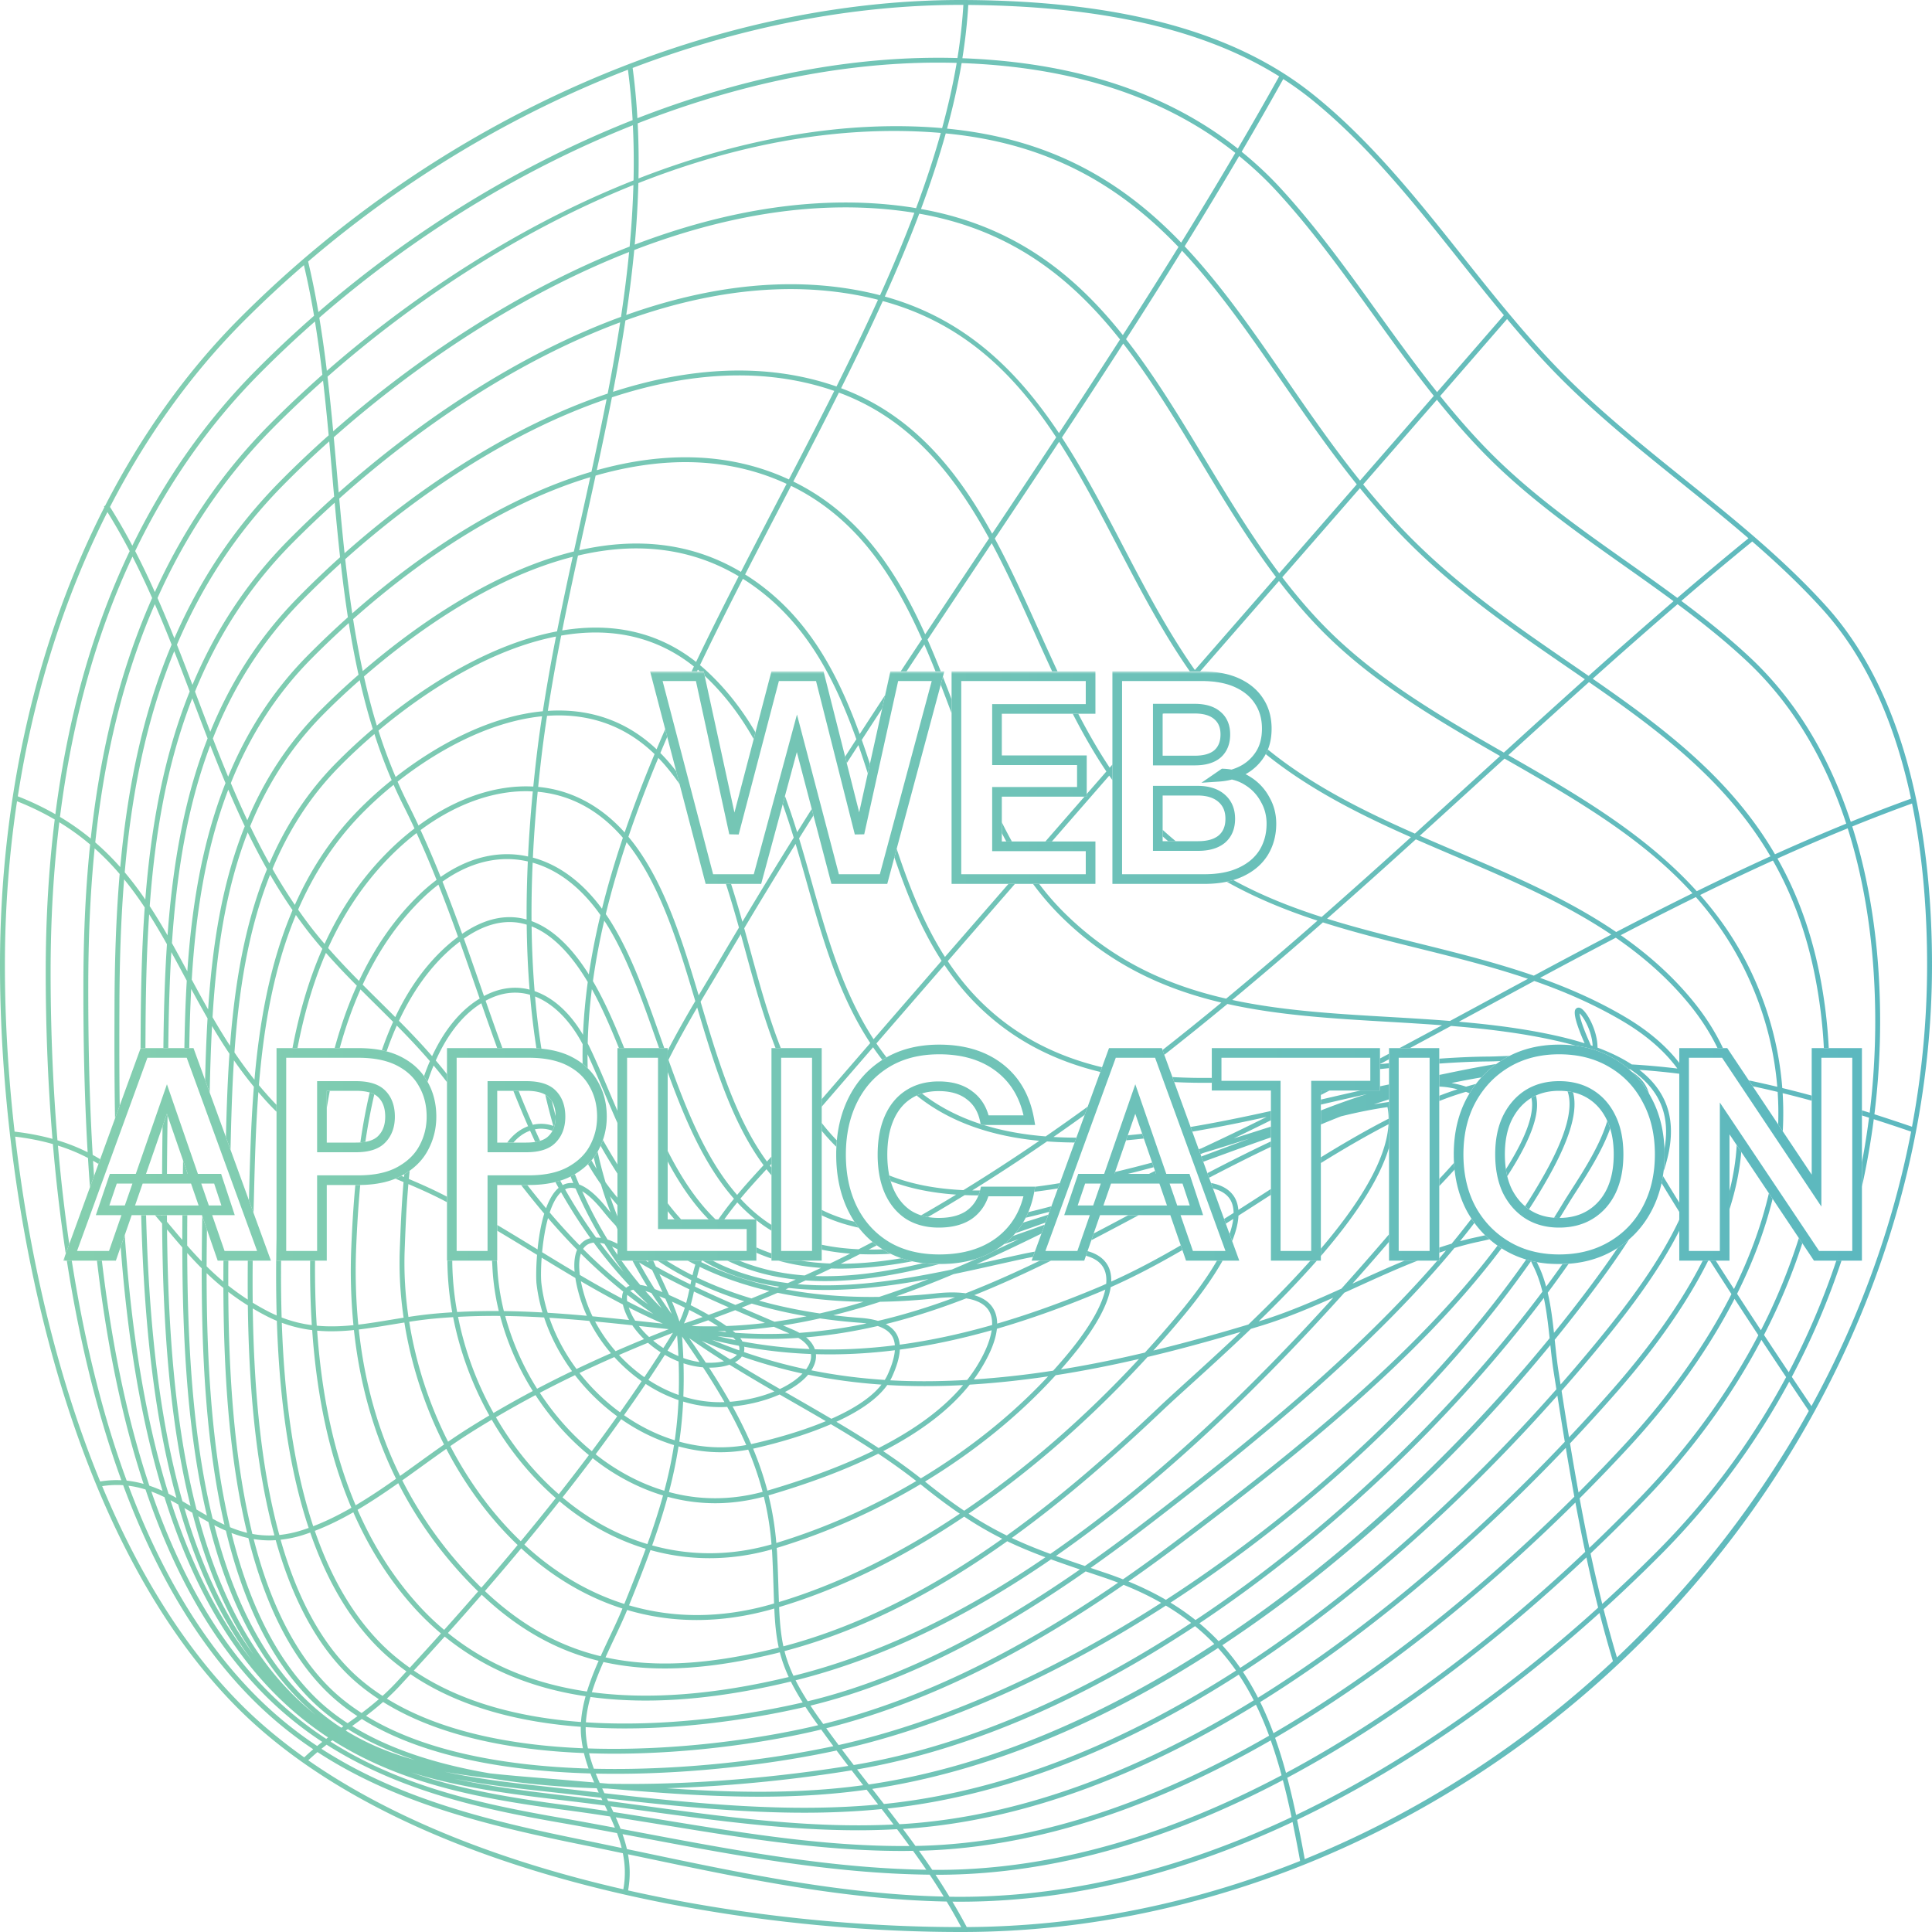 <svg width="400" height="400" viewBox="0 0 400 400" fill="none" xmlns="http://www.w3.org/2000/svg"><g opacity=".8"><path d="M200.001.003c32.125.202 55.588 6.562 71.731 19.443 11.9 9.496 21.685 21.804 31.147 33.706 6.707 8.436 13.643 17.16 21.239 24.75 7.644 7.638 16.249 14.562 24.57 21.257 10.119 8.144 20.583 16.564 29.419 26.346 18.126 20.066 21.91 51.537 21.893 74.404-.038 50.758-21.901 101.719-59.98 139.815-38.102 38.118-89.19 60.087-140.163 60.274l-1.034.002c-47.834 0-115.26-12.077-149.487-46.241C12.928 317.416.005 248.168 0 199.91c-.003-34.742 7.63-67.517 21.613-94.903l-.095-.153.255-.164c7.52-14.654 16.859-27.76 27.832-38.78C90.751 24.586 146.505 0 198.95 0c.352 0 .7.001 1.051.003zm-69.982 383.912c.431 2.35.503 4.824.021 7.475 23.795 5.356 48.222 7.611 68.96 7.592a115.064 115.064 0 0 0-3.002-5.289c-21.431-.41-42.506-4.842-62.894-9.136-1.027-.217-2.058-.426-3.085-.642zm137.592-6.688c-20.81 9.789-44.096 16.498-68.844 16.501-.529 0-1.054-.006-1.581-.012a112.312 112.312 0 0 1 2.966 5.264c23.985-.127 47.297-5.005 69.02-13.687a338.749 338.749 0 0 0-1.561-8.066zm-2.01-8.674c-21.852 11.525-46.194 19.599-71.515 19.599h-.393a136.01 136.01 0 0 1 2.88 4.543l.211.006c.658.01 1.327.014 1.983.014 24.67.002 47.888-6.712 68.632-16.499-.558-2.633-1.15-5.19-1.798-7.663zm-136.716 11.183c.355 1.013.668 2.044.912 3.099 1.171.246 2.345.485 3.515.731 20.14 4.243 40.953 8.615 62.071 9.098a136.53 136.53 0 0 0-2.904-4.53c-20.225-.217-40.536-4.044-60.191-7.756l-3.403-.642zm-63.153-16.985a48.7 48.7 0 0 0-1.909 1.699c18.089 12.607 41.302 21.231 65.231 26.708.479-2.662.375-5.118-.099-7.464-2.735-.573-5.468-1.152-8.211-1.709-19.671-3.99-38.712-8.601-55.012-19.234zm197.363-2.426c-22.135 12.74-47.054 22.223-72.727 22.852l-.11.002c.93 1.3 1.848 2.615 2.75 3.951.199.001.399.009.598.01l.48.001c25.217 0 49.472-8.074 71.245-19.587a100.818 100.818 0 0 0-2.236-7.229zm-135.607 15.932c.348.782.68 1.572.989 2.372l3.999.754c19.379 3.66 39.399 7.431 59.301 7.728a178.518 178.518 0 0 0-2.748-3.918c-.747.012-1.496.027-2.243.027-16.434 0-32.802-2.671-48.667-5.259-3.497-.571-7.056-1.15-10.631-1.704zm203.677-42.309c-15.992 14.422-37.468 30.852-62.61 42.834a338.796 338.796 0 0 1 1.577 8.129c23.571-9.563 45.235-23.621 63.809-40.979a251.909 251.909 0 0 1-2.776-9.984zM66.55 362.07c16.107 10.421 34.938 14.976 54.395 18.924 2.593.526 5.178 1.073 7.765 1.615a29.654 29.654 0 0 0-.968-3.088c-4.05-.76-8.155-1.52-12.198-2.225-15.567-2.716-32.817-6.45-47.923-16.075-.357.278-.714.56-1.071.849zm60.439 13.088c3.798.585 7.58 1.199 11.293 1.805 16.314 2.662 33.169 5.402 50.024 5.228-.85-1.163-1.71-2.322-2.581-3.476-2.664.143-5.33.224-7.994.224-14.787.001-29.548-2.014-43.907-3.973-2.434-.332-4.909-.669-7.393-.998.188.395.374.792.558 1.19zm133.04-22.219c-22.117 13.62-47.073 24.065-72.95 25.712l-.137.007a255.48 255.48 0 0 1 2.592 3.518c.27-.006.539-.004.809-.011 25.55-.626 50.365-10.093 72.411-22.807a68.475 68.475 0 0 0-2.725-6.419zm-191.584 7.653c14.657 9.31 31.245 12.911 47.273 15.707 3.843.67 7.739 1.39 11.592 2.112a59.808 59.808 0 0 0-1.011-2.334 446.4 446.4 0 0 0-9.074-1.309c-17.185-2.272-33.852-5.218-48.398-14.465-.127.094-.254.192-.382.289zm57.376 12.101l.089.184c2.707.357 5.402.724 8.051 1.085 16.68 2.277 33.907 4.616 51.035 3.782a506.16 506.16 0 0 0-2.452-3.195c-5.31.521-10.657.755-16.016.755-13.654 0-27.394-1.431-40.874-2.961l.167.35zm130.645-25.98c-21.736 13.958-46.454 24.92-72.714 27.725l-.017.002a451.887 451.887 0 0 1 2.477 3.243c.267-.016.536-.024.804-.041 25.722-1.638 50.546-12.04 72.556-25.604a52.877 52.877 0 0 0-3.106-5.325zm71.985-24.27c-15.996 15.097-37.364 32.509-61.928 45.617a167.232 167.232 0 0 1 1.819 7.71c25.148-12.021 46.607-28.511 62.536-42.926a310.479 310.479 0 0 1-2.427-10.401zM85.112 366.962c10.228 3.576 21.125 5.332 32.245 6.803 2.803.37 5.619.784 8.431 1.212-.182-.388-.367-.777-.554-1.166a575.217 575.217 0 0 0-6.96-.876l-.394-.047c-11.392-1.355-22.454-2.676-32.768-5.926zm40.029 4.305c18.703 2.128 37.923 4.09 56.67 2.337l-2.065-2.659-.317-.407c-7.373 1.045-14.786 1.449-22.187 1.449-10.55 0-21.075-.806-31.431-1.688-.378-.008-.757-.02-1.135-.03.154.333.308.667.465.998zm127.037-30.063c-24.157 15.828-48.186 25.635-71.595 29.169.805 1.035 1.614 2.074 2.422 3.119.213-.022.427-.037.64-.059 26.08-2.787 50.644-13.679 72.258-27.557a46.281 46.281 0 0 0-3.725-4.672zM94.039 368.266c7.704 1.681 15.746 2.639 23.961 3.616l.395.048c2.099.249 4.21.518 6.319.793l-.246-.515-2.922-.333c-3.344-.383-6.678-.765-10-1.126-6.06-.659-11.906-1.389-17.507-2.483zm-1.977-1.443c6.224 1.345 12.772 2.179 19.593 2.92 3.323.361 6.66.743 10.005 1.126l2.299.263a90.686 90.686 0 0 1-.412-.894c-7.287-.231-14.699-.854-21.841-2.039-3.27-.355-6.488-.788-9.644-1.376zm84.261-.295c-6.218 1.028-21.041 3.189-38.316 3.707 13.501.919 27.18 1.23 40.702-.625a784.717 784.717 0 0 1-2.386-3.082zm71.1-29.851c-22.035 14.558-45.981 25.524-69.973 29.658.81 1.049 1.616 2.086 2.419 3.119.127-.019.255-.032.382-.052 24.768-3.705 48.968-14.515 71.158-29.031a45.723 45.723 0 0 0-3.986-3.694zm-74.221 25.746c-11.505 2.506-28.386 4.824-45.738 4.824-1.371 0-2.745-.015-4.119-.045.26.652.532 1.3.817 1.94l1.921.164c21.532.422 41.57-2.392 49.543-3.69a403.592 403.592 0 0 1-2.424-3.193zm-98.288-6.527c-.672.498-1.341.981-2.007 1.458 7.986 4.938 17.946 8.006 28.551 9.8 3.685.408 7.433.71 11.226 1.016 3.155.254 6.215.519 9.275.782l1.057.091a50.947 50.947 0 0 1-.77-1.87c-17.469-.488-34.902-3.529-47.332-11.277zm251.259-44.816c-14.836 14.722-36.614 33.859-62.176 48.725a100.742 100.742 0 0 1 2.255 7.257c24.609-13.166 45.999-30.669 61.948-45.774a408.938 408.938 0 0 1-2.027-10.208zm-156.156 47c-10.654 2.579-26.527 5.005-42.899 5.005-1.716 0-3.438-.038-5.16-.094a31.11 31.11 0 0 0 .994 3.204c18.581.44 37.134-1.991 49.585-4.667a236.736 236.736 0 0 1-2.52-3.448zm-90.703-5.707a62.698 62.698 0 0 1-3.534 2.874c12.139 7.446 29.06 10.407 46.081 10.914a31.248 31.248 0 0 1-.963-3.209c-15.204-.601-30.304-3.529-41.584-10.579zm162.063-19.951c-22.128 14.262-45.399 24.859-67.096 29.754a395.78 395.78 0 0 0 2.477 3.254l.105-.018c23.901-4.038 47.771-14.923 69.748-29.404a49.893 49.893 0 0 0-5.234-3.586zM71.586 358.298c4.536 2.802 9.334 4.725 14.334 6.09-5.046-1.68-9.746-3.781-13.906-6.396l-.428.306zM25.5 307.496a19.703 19.703 0 0 0-4.346.192c7.28 17.452 16.772 33.25 28.898 45.354 3.897 3.89 8.247 7.477 12.933 10.806a49.1 49.1 0 0 1 1.868-1.683 82.362 82.362 0 0 1-12.343-10.097c-11.98-11.933-20.69-27.544-27.01-44.572zm141.259 45.888c-7.008 1.635-21.477 4.468-37.423 4.469-2.661 0-5.363-.091-8.077-.268-.006.416.002.831.026 1.242a21.96 21.96 0 0 0 .445 3.166c17.916.606 35.877-1.991 47.652-4.805-.4-.562-.806-1.116-1.2-1.684a83.211 83.211 0 0 1-1.423-2.12zm-83.881-4.468a47.08 47.08 0 0 1-2.786 2.767c11.028 6.81 25.747 9.669 40.6 10.276a22.997 22.997 0 0 1-.418-3.071 18.458 18.458 0 0 1-.025-1.373c-12.456-.922-25.093-3.958-35.26-10.892-.707.768-1.419 1.545-2.111 2.293zm-56.27-41.311c6.26 16.722 14.853 32.029 26.618 43.747a81.312 81.312 0 0 0 12.439 10.137c.353-.289.707-.572 1.06-.849a74.16 74.16 0 0 1-11.647-9.429c-11.355-11.299-19.336-26.223-24.947-42.826a20.392 20.392 0 0 0-3.523-.78zm206.02 20.518c-21.746 15.025-41.992 24.784-61.559 29.689a255.732 255.732 0 0 0 2.555 3.481c21.575-4.796 44.738-15.294 66.782-29.444-2.367-1.355-4.957-2.595-7.778-3.726zM31.338 308.8c5.551 16.167 13.387 30.68 24.454 41.693a74.317 74.317 0 0 0 11.745 9.518c.13-.1.26-.2.39-.298a68.299 68.299 0 0 1-10.735-8.734c-10.84-10.807-18.171-25.162-23.142-41.009a30.179 30.179 0 0 0-2.711-1.17zm292.846-9.042c-14.868 15.627-37.038 36.324-63.271 52.634a69.101 69.101 0 0 1 2.743 6.447c25.677-14.961 47.525-34.251 62.292-48.962a610.106 610.106 0 0 1-1.764-10.119zM44.371 315.771c3.564 13.98 9.3 26.488 18.491 35.632a48.444 48.444 0 0 0 7.8 6.311l.444-.318c-2.499-1.648-4.8-3.483-6.844-5.54-8.755-8.807-14.17-21.164-17.492-34.944a37.627 37.627 0 0 1-2.399-1.141zm180.403 9.572c-15.628 10.92-35.539 22.585-56.974 27.788a86.05 86.05 0 0 0 1.214 1.797c.468.675.951 1.335 1.427 2.003 19.399-4.803 39.481-14.425 61.055-29.259a77.049 77.049 0 0 0-2.981-1.072l-.556-.187-3.185-1.07zm-61.041 22.803c-10.881 2.626-20.922 3.939-30.089 3.939-3.963 0-7.756-.253-11.392-.742-.494 1.766-.836 3.522-.95 5.241 18.591 1.211 36.598-2.194 44.885-4.107-.968-1.542-1.785-2.977-2.454-4.331zm-115.81-30.763c3.296 13.331 8.596 25.248 17.056 33.76 2.083 2.095 4.433 3.964 6.999 5.63.67-.479 1.346-.962 2.023-1.46-2.369-1.552-4.55-3.281-6.493-5.209-7.886-7.826-12.914-19.05-16.087-31.663a24.096 24.096 0 0 1-3.498-1.058zm44.146 21.455a904.956 904.956 0 0 1-6.393 7.04c9.97 6.761 22.373 9.736 34.614 10.644.116-1.757.458-3.543.952-5.333-11.377-1.687-21.12-5.807-29.173-12.351zM41.06 313.925c3.929 14.634 10.147 27.711 19.97 37.318a54.19 54.19 0 0 0 4.293 3.774 51.26 51.26 0 0 1-3.175-2.897c-9.537-9.487-15.406-22.495-18.992-36.999a87.132 87.132 0 0 1-2.096-1.196zm11.46 4.726c3.137 12.26 8.053 23.144 15.7 30.734 1.98 1.965 4.222 3.709 6.652 5.278a63.883 63.883 0 0 0 3.562-2.864c-2.328-1.528-4.503-3.218-6.448-5.131-7.081-6.965-11.791-16.777-14.905-27.795-.426.026-.851.05-1.265.05-1.141 0-2.236-.098-3.296-.272zm165.081 4.196c-16.452 11.314-34.204 20.38-52.88 25.044.679 1.348 1.514 2.786 2.504 4.339 21.132-5.057 40.818-16.49 56.359-27.291-2.13-.723-4.12-1.412-5.983-2.092zm104.838-33.909c-14.848 16.744-37.542 39.349-65.096 57.211a53.896 53.896 0 0 1 3.112 5.341c26.415-16.437 48.708-37.351 63.52-52.982-.529-3.203-1.036-6.394-1.536-9.57zM64.231 317.302a44.7 44.7 0 0 1-1.484.501 24.067 24.067 0 0 1-4.65.978c3.068 10.788 7.69 20.371 14.598 27.166 1.962 1.929 4.152 3.638 6.51 5.169a46.42 46.42 0 0 0 2.93-2.887c.66-.715 1.34-1.456 2.013-2.188-2.127-1.517-4.153-3.192-6.024-5.084-6.287-6.354-10.748-14.543-13.893-23.655zm96.493 24.983c-8.49 2.084-16.13 3.153-23.113 3.153-4.476.001-8.682-.446-12.675-1.338-.905 2.058-1.746 4.16-2.395 6.256 11.838 1.571 25.44.529 40.752-3.146-.815-1.775-1.411-3.448-1.838-5.116-.244.062-.486.131-.731.191zm-60.993-12.111a707 707 0 0 1-6.989 7.917c7.935 6.432 17.548 10.477 28.783 12.124.653-2.138 1.5-4.274 2.414-6.362-8.934-2.188-16.803-6.692-24.208-13.679zm108.799-11.078c-13.779 9.821-29.251 18.309-46.107 22.745.425 1.674 1.025 3.342 1.855 5.119 18.4-4.563 35.911-13.44 52.164-24.544-2.811-1.052-5.399-2.114-7.912-3.32zm112.457-40.611c-13.387 16.332-32.392 36.382-56.728 54.326a266.836 266.836 0 0 1-11.196 7.82 47.19 47.19 0 0 1 3.716 4.682c27.81-18.025 50.661-40.915 65.455-57.674l-.583-3.728c-.27-1.73-.465-3.538-.664-5.426zM73.151 313.101c-2.606 1.492-5.26 2.807-7.974 3.845 3.1 8.988 7.489 17.054 13.667 23.299 1.86 1.88 3.877 3.541 5.996 5.045a895.08 895.08 0 0 0 6.45-7.099 56.354 56.354 0 0 1-5.355-5.135c-5.217-5.731-9.459-12.38-12.784-19.955zm86.49 20.119c-5.225 1.462-10.381 2.189-15.417 2.189a50.347 50.347 0 0 1-14.379-2.081l-.012.029c-.76 1.867-1.692 3.84-2.679 5.929a250.002 250.002 0 0 0-1.79 3.854c10.035 2.204 21.45 1.515 35.117-1.838.25-.062.497-.131.746-.195-.551-2.513-.781-5.088-.918-8.085-.223.065-.446.136-.668.198zM35.298 310.602c3.97 12.375 9.421 23.78 16.894 33.225-6.96-9.274-11.86-20.332-15.286-32.338a61.518 61.518 0 0 0-1.608-.887zm335.134-24.535a155.4 155.4 0 0 1-26.453 35.67 322.627 322.627 0 0 1-11.967 11.444c.849 3.33 1.765 6.657 2.758 9.977 15.748-14.874 29.237-32.129 39.727-51.034a1796.646 1796.646 0 0 1-4.065-6.057zm-262.52 34.502a591.428 591.428 0 0 1-7.517 8.846c7.323 6.909 15.109 11.349 23.967 13.485.618-1.376 1.256-2.729 1.877-4.046.971-2.055 1.887-3.997 2.632-5.823-6.066-1.932-11.855-5.032-17.264-9.296a62.37 62.37 0 0 1-3.695-3.166zm-69.742-8.35c3.288 11.2 7.891 21.532 14.298 30.289-5.781-8.473-9.833-18.488-12.65-29.317l-.159-.094a269.57 269.57 0 0 0-1.49-.878zm161.452 1.784c-12.742 8.58-25.733 14.978-38.315 18.726.133 3.07.351 5.641.887 8.126 16.53-4.355 31.736-12.647 45.312-22.271a73.762 73.762 0 0 1-7.884-4.581zm120.014-45.284c-17.892 23.72-42.992 48.484-71.309 67.363a46.594 46.594 0 0 1 3.974 3.707c26.624-17.578 50.307-40.454 68.532-62.731-.297-2.812-.629-5.649-1.197-8.339zm-237.18 38.362c-2.761 1.942-5.563 3.824-8.422 5.51 3.289 7.518 7.486 14.11 12.65 19.784a55.272 55.272 0 0 0 5.275 5.072 693.945 693.945 0 0 0 7.03-7.963 84.399 84.399 0 0 1-4.71-4.969 84.654 84.654 0 0 1-11.824-17.434zm234.521-45.975c-18.739 26.754-45.656 51.858-74.636 70.704a50.632 50.632 0 0 1 5.177 3.601c28.588-19.01 53.908-44.066 71.824-67.987-.443-1.789-1.007-3.498-1.777-5.062a39.438 39.438 0 0 1-.588-1.256zm-157.163 59.672c-4.305 1.22-8.636 1.831-12.923 1.831-4.135 0-8.228-.57-12.218-1.681-1.329 3.653-2.815 7.432-4.441 11.44 9.205 2.707 19.035 2.705 29.135-.123.299-.083.599-.177.898-.264-.039-1-.074-2.036-.109-3.146-.069-2.18-.147-4.65-.294-7.445-.01-.207-.035-.406-.048-.612zm-43.974-9.963a505.823 505.823 0 0 1-7.279 8.975 61.736 61.736 0 0 0 3.673 3.15c5.33 4.201 11.04 7.245 17.022 9.139 1.652-4.075 3.136-7.852 4.439-11.428-5.414-1.637-10.627-4.291-15.478-7.937a55.817 55.817 0 0 1-2.377-1.899zm248.839-33.41c-6.179 11.717-14.317 22.932-24.322 33.278a367.683 367.683 0 0 1-11.047 10.947 311.914 311.914 0 0 0 2.42 10.44 320.866 320.866 0 0 0 11.53-11.046 154.383 154.383 0 0 0 26.537-35.906c-1.78-2.665-3.481-5.23-5.118-7.713zM190.57 307.297c-9.307 5.546-19.407 10.07-29.762 13.191.018.285.051.561.066.848.147 2.807.226 5.283.295 7.467.032 1.018.063 1.965.098 2.883 12.297-3.696 24.988-9.941 37.45-18.291-2.407-1.641-4.942-3.527-7.753-5.792-.129-.105-.264-.203-.394-.306zm28.701-215.825c-4.44 6.724-8.885 13.4-13.306 20.03 3.354 6.204 6.31 12.766 9.233 19.262a705.117 705.117 0 0 0 3.751 8.236h-1.116a758.81 758.81 0 0 1-3.559-7.821c-2.839-6.31-5.711-12.681-8.948-18.719l-1.238 1.856a7512.426 7512.426 0 0 0-12.05 18.111c.954 2.164 1.86 4.361 2.738 6.573h-1.09a197.141 197.141 0 0 0-2.316-5.566 2828.682 2828.682 0 0 0-3.677 5.566h-1.21a2751.56 2751.56 0 0 1 4.402-6.666c-5.884-13.209-13.555-25.116-27.085-31.735-.006-.004-.014-.006-.02-.009l-1.94 3.725c-2.532 4.863-5.071 9.74-7.574 14.625.304.191.609.374.912.574 11.983 7.907 18.208 19.775 22.813 32.473 1.752-2.699 3.509-5.392 5.268-8.077l-.618 2.791a2006.962 2006.962 0 0 0-4.22 6.483c.583 1.648 1.14 3.31 1.683 4.976l-.434 1.96a235.315 235.315 0 0 0-1.948-5.863c-.806 1.245-1.61 2.493-2.412 3.741l-.338-1.34a1479.38 1479.38 0 0 1 2.326-3.605c-4.577-12.807-10.72-24.804-22.678-32.695-.271-.179-.544-.345-.816-.516-3.042 5.947-6.027 11.905-8.878 17.865.508.425 1.015.864 1.513 1.328 4.079 3.799 7.311 8.05 9.97 12.587l-.366 1.399c-2.68-4.743-5.962-9.176-10.15-13.109l-.027-.125-.171-.787h-.809c-.136-.119-.271-.238-.407-.354l-.167.354h-1.123l.479-1.009c-6.24-4.983-13.199-7.04-20.361-7.04-2.358 0-4.737.227-7.12.638a387.739 387.739 0 0 0-2.763 15.589 33.996 33.996 0 0 1 3.269-.059c7.412.229 13.869 2.927 19.246 8.015.584-1.386 1.18-2.773 1.786-4.159l.416 1.592a336.26 336.26 0 0 0-1.421 3.333 35.731 35.731 0 0 1 1.723 1.858 46.31 46.31 0 0 1 1.554 1.912l.698 2.67a47.821 47.821 0 0 0-3.02-3.923 34.368 34.368 0 0 0-1.378-1.502c-2.267 5.456-4.35 10.905-6.193 16.337a37.002 37.002 0 0 1 1.555 1.972c6.143 8.406 9.681 19.731 12.995 30.853.638-1.074 1.27-2.133 1.89-3.168 1.04-1.74 2.048-3.424 2.994-5.044 1.135-1.944 2.302-3.879 3.454-5.818-.847-3.032-1.729-6.062-2.697-9.047h1.064a222.68 222.68 0 0 1 2.346 7.845 1025.022 1025.022 0 0 1 10.628-17.414 160.306 160.306 0 0 0-2.278-6.93l.459-1.698a149.252 149.252 0 0 1 2.528 7.496 1391.37 1391.37 0 0 1 3.024-4.813l.352 1.338c-.996 1.581-1.99 3.164-2.98 4.749.906 2.985 1.753 5.984 2.592 8.963 3.179 11.277 6.453 22.842 12.835 32.623a18761.5 18761.5 0 0 1 14.085-16.238c-4.238-6.557-7.225-13.901-9.778-21.414l.474-1.77c2.609 7.852 5.633 15.554 9.999 22.383 4.383-5.047 8.768-10.086 13.148-15.12h1.341c-4.634 5.324-9.271 10.655-13.908 15.994 1.953 2.942 4.156 5.719 6.709 8.257 7.335 7.292 15.915 11.478 25.231 13.711l-.355.975c-9.427-2.278-18.124-6.546-25.59-13.968-2.539-2.524-4.733-5.276-6.683-8.182-4.702 5.414-9.398 10.83-14.089 16.245a55.643 55.643 0 0 0 2.098 2.887 19.371 19.371 0 0 0-.873.525 55.885 55.885 0 0 1-1.912-2.618 13225.4 13225.4 0 0 0-10.637 12.298v-1.549c3.345-3.87 6.695-7.744 10.052-11.62-6.567-9.95-9.894-21.695-13.121-33.145a517.684 517.684 0 0 0-2.333-8.095 1013.045 1013.045 0 0 0-10.64 17.476c.414 1.489.823 2.979 1.229 4.461 1.875 6.864 3.785 13.83 6.349 20.348h-1.088c-2.507-6.454-4.39-13.317-6.239-20.082-.32-1.17-.642-2.344-.967-3.52-.984 1.66-1.983 3.314-2.954 4.977a540.39 540.39 0 0 1-3 5.054 850.291 850.291 0 0 0-2.365 3.97l.099.336c3.491 11.741 7.088 23.781 13.642 32.744.316-.343.627-.685.937-1.023v1.5l-.33.36c.108.141.22.279.33.418v1.611c-.35-.416-.694-.838-1.029-1.269-1.83 1.99-3.667 4.007-5.4 6.084 1.691 1.836 3.536 3.487 5.582 4.891.278.191.562.374.847.554v1.19a27.761 27.761 0 0 1-1.419-.91 30.563 30.563 0 0 1-1.713-1.269v-.156h-.195a35.663 35.663 0 0 1-3.753-3.513 66.692 66.692 0 0 0-2.681 3.513h-1.236a65.515 65.515 0 0 1 3.232-4.273c-6.16-6.993-10.172-16.468-13.727-26.222v-4.45c1.823-3.536 3.785-6.973 5.717-10.25-3.368-11.326-6.904-22.95-13.11-31.444a40.208 40.208 0 0 0-1.112-1.447c-1.658 4.977-3.11 9.94-4.307 14.883.383.558.761 1.128 1.129 1.722 4.214 6.8 7.189 15.252 10.339 24.201l.642 1.82h-1.072l-.525-1.484c-3.131-8.895-6.088-17.297-10.246-24.004-.191-.31-.389-.605-.585-.905a139.978 139.978 0 0 0-2.345 12.526c.271.462.54.932.807 1.417 2.058 3.737 3.868 7.961 5.674 12.45h-1.093c-1.743-4.318-3.493-8.376-5.467-11.962l-.144-.252c-.471 3.76-.763 7.504-.858 11.23.143.279.286.557.424.845 1.356 2.844 2.645 5.881 4.009 9.097a564.79 564.79 0 0 0 1.723 4.021v2.528a401.793 401.793 0 0 1-2.655-6.154c-1.206-2.842-2.355-5.536-3.538-8.08-.004.966.009 1.93.034 2.892a12.72 12.72 0 0 0-1.054-.914c-.021-1.349-.017-2.7.015-4.054-2.581-4.916-6.072-8.405-9.857-9.884.328 3.715.767 7.318 1.316 10.806a25.968 25.968 0 0 0-1.033-.076c-.557-3.576-1-7.269-1.327-11.078a11.352 11.352 0 0 0-.685-.182 11.135 11.135 0 0 0-2.407-.264c-2.036 0-4.09.573-6.101 1.673a709.466 709.466 0 0 0 3.477 9.808h-1.077a716.886 716.886 0 0 1-3.29-9.287c-.648.408-1.29.863-1.924 1.384-3.2 2.63-5.636 6.276-7.506 10.468a98.429 98.429 0 0 1 2.322 2.834v1.655a90.035 90.035 0 0 0-2.772-3.452 50.189 50.189 0 0 0-1.256 3.371 11.615 11.615 0 0 0-.728-1.169c.375-1.061.779-2.1 1.216-3.11-2.208-2.562-4.517-4.999-6.852-7.363a68.48 68.48 0 0 0-2.107 5.351 18.354 18.354 0 0 0-.99-.232 69.295 69.295 0 0 1 2.335-5.885 646.826 646.826 0 0 0-3.508-3.493 666.685 666.685 0 0 1-3.244-3.224c-1.736 3.902-3.148 7.981-4.3 12.152h-1.049c1.213-4.438 2.717-8.778 4.586-12.921-2.17-2.189-4.324-4.44-6.395-6.791-2.7 6.231-4.575 12.86-5.893 19.712h-1.031c1.364-7.15 3.326-14.065 6.187-20.556a91.048 91.048 0 0 1-3.063-3.728 94.986 94.986 0 0 1-2.421-3.284c-4.649 11.167-6.678 23.357-7.654 35.249a74.988 74.988 0 0 0 2.785 3.173c.286.308.575.606.864.898v1.429a44.171 44.171 0 0 1-1.606-1.637 75 75 0 0 1-2.155-2.433c-.538 7.142-.724 14.158-.895 20.752a2127.15 2127.15 0 0 0-.108 4.257l-.949-2.604.043-1.68c.18-6.928.377-14.317.978-21.834a85.846 85.846 0 0 1-4.13-5.479c-.399 6.235-.568 12.454-.706 18.519l-.952-2.612c.141-5.675.332-11.465.732-17.262a119.538 119.538 0 0 1-3.608-5.743c-.248 4.576-.386 9.179-.486 13.776l-.95-2.611c.108-4.259.258-8.517.51-12.751a258.038 258.038 0 0 1-3.385-6.1 335.44 335.44 0 0 0-.4 12.261h-1.013c.076-4.562.213-9.237.495-13.964l-.492-.915a545.494 545.494 0 0 0-2.705-4.993c-.395 6.53-.56 13.17-.631 19.872h-1.013c.078-7.261.268-14.448.736-21.505-1.183-2.108-2.4-4.18-3.685-6.2-.55 8.227-.712 16.507-.75 24.71-.005.986-.012 1.984-.019 2.995h-.989l-.024.065.02-3.065c.04-8.671.22-17.427.845-26.119a72.361 72.361 0 0 0-4.26-5.821c-.71 8.771-.954 17.606-.98 26.374-.019 6.249-.039 13.147.062 20.468l-.966 2.653c-.148-8.31-.13-16.125-.109-23.125.027-9.135.292-18.341 1.067-27.477a54.41 54.41 0 0 0-5.181-5.303c-1.016 10.125-1.305 19.744-1.319 28.348-.016 10.876.184 22.799.914 35.11.531.289 1.047.588 1.55.895l-.357.981a37.285 37.285 0 0 0-1.12-.664c.066 1.052.136 2.106.21 3.162l-.847 2.325a425.015 425.015 0 0 1-.41-6.058 37.648 37.648 0 0 0-6.22-2.563 352.473 352.473 0 0 0 2.344 20.386l-.725 1.991a350.825 350.825 0 0 1-2.664-22.692c-2.349-.673-4.936-1.195-7.808-1.542 2.755 23.626 8.34 48.855 17.603 71.397a20.69 20.69 0 0 1 4.382-.257C19.8 291.85 16.215 276.226 13.836 261h1.021c2.391 15.268 6 30.926 11.369 45.548a21.03 21.03 0 0 1 3.506.678c-4.807-14.583-7.81-30.419-9.659-46.226h1.02c1.875 15.958 4.927 31.933 9.832 46.594.933.314 1.842.677 2.73 1.08-4.888-16.073-7.398-33.609-8.673-50.526l.844-2.426c1.232 17.889 3.794 36.574 9.065 53.542.553.276 1.1.566 1.641.862-5.065-18.443-6.779-38.977-7.302-58.546h1.013c.532 19.838 2.286 40.66 7.527 59.237a143.1 143.1 0 0 1 1.685.983c-4.6-18.472-5.736-39.165-5.893-58.474a212.7 212.7 0 0 0-1.484-1.746h1.332l.14.165v-.165h1.014l.007 1.374.7.834c.813.972 1.634 1.949 2.471 2.924 0-1.726.009-3.437.022-5.132h1.015a729.1 729.1 0 0 0-.022 6.302 88.196 88.196 0 0 0 3.014 3.278c.013-3.204.053-6.343.107-9.389l.967 2.797c-.036 2.487-.06 5.029-.067 7.612a57.633 57.633 0 0 0 3.47 3.161 521.31 521.31 0 0 1 .017-4.341h1.011a509.83 509.83 0 0 0-.014 5.166 49.766 49.766 0 0 0 4.04 2.901c-.026-2.766-.02-5.463.004-8.067h1.012c-.026 2.806-.03 5.722.003 8.715a51.05 51.05 0 0 0 3.511 1.959c.485.246.97.469 1.451.68-.156-5.54-.137-10.938-.03-16.03V261h.944a304.56 304.56 0 0 0 .112 11.767 26.538 26.538 0 0 0 6.247 1.585A187.63 187.63 0 0 1 64.211 261h1.013c-.039 4.67.08 9.158.355 13.469 2.534.236 5.057.151 7.596-.107a116.292 116.292 0 0 1-.439-16.215c.173-4.125.426-8.436.831-12.807h.647c.124 0 .247-.004.37-.005-.408 4.387-.663 8.714-.837 12.854a115.297 115.297 0 0 0 .435 16.062c2.2-.258 4.413-.623 6.66-.995.897-.149 1.807-.297 2.723-.443-.69-4.699-.968-9.433-.79-14.111l.004-.14c.153-4.033.335-8.807.774-13.829a362.73 362.73 0 0 0-1.695-.701c.43-.175.843-.371 1.242-.584l.55.227c.017-.188.037-.377.055-.566l.014-.006c.385-.229.753-.47 1.105-.722a146.9 146.9 0 0 0-.174 1.717c2.596 1.093 5.23 2.267 7.894 3.662v1.148c-.124-.067-.247-.135-.372-.201-2.565-1.347-5.109-2.488-7.62-3.552-.44 4.999-.618 9.671-.761 13.446l-.005.139c-.175 4.615.1 9.285.778 13.919a91.242 91.242 0 0 1 5.057-.647 122.71 122.71 0 0 1 4.008-.311A63.126 63.126 0 0 1 92.623 261h1.013a62.2 62.2 0 0 0 1.01 10.639c2.896-.16 5.768-.222 8.626-.203a48.617 48.617 0 0 1-1.308-8.832c-.026-.501-.061-1.037-.098-1.604h1.015c.036.547.069 1.066.095 1.552.156 2.966.62 5.948 1.345 8.894 2.671.035 5.333.134 7.993.285a34.891 34.891 0 0 1-1.225-5.882c-.103-.868-.125-3.22.102-6.046-.241-.148-.486-.296-.727-.445a705.814 705.814 0 0 0-7.52-4.558v-1.181a669.52 669.52 0 0 1 8.349 5.06c.244-2.421.672-5.078 1.385-7.406a180.696 180.696 0 0 1-4.797-5.933h1.284a178.032 178.032 0 0 0 3.892 4.814c.653-1.783 1.502-3.286 2.597-4.216-.224-.401-.446-.804-.666-1.208.343-.085.678-.18 1.005-.284.169.307.336.615.507.92.098-.05.194-.107.296-.149a3.842 3.842 0 0 1 1.898-.273 92.266 92.266 0 0 1-.558-1.362c.146-.074.29-.149.432-.228l.44-.251.013-.009c.29.722.584 1.437.887 2.144 1.733.639 3.641 2.253 5.709 4.843.261.327.534.642.803.96a86.594 86.594 0 0 1-2.002-5.84 52.848 52.848 0 0 1-2.682-4.181c.253-.249.493-.505.72-.771l.122.205c.302.527.619 1.041.938 1.555a86.369 86.369 0 0 1-.58-2.361c.289-.387.553-.792.792-1.212a85.374 85.374 0 0 0 1.639 6.348 50.99 50.99 0 0 0 2.467 3.176v1.543a51.44 51.44 0 0 1-1.536-1.82 85.344 85.344 0 0 0 1.536 4.162v2.664c-.101-.235-.204-.469-.303-.703a47.056 47.056 0 0 1-2.705-3.093c-1.562-1.957-2.993-3.312-4.284-4.067a87.43 87.43 0 0 0 5.252 9.994c.62.2 1.298.483 2.04.86v1.146a16.795 16.795 0 0 0-1.128-.559c.369.574.747 1.141 1.128 1.702V261h.838a76.53 76.53 0 0 0 3.879 5.034c.44.058.926.159 1.477.322a95.651 95.651 0 0 1-3.084-5.356h2.734c.201.118.403.237.605.354l-.158-.354h1.111c.185.405.37.809.558 1.212a141.036 141.036 0 0 0 7.156 3.713c.062-.293.126-.587.19-.881a61.845 61.845 0 0 1-6.994-4.044h1.843a61.373 61.373 0 0 0 5.382 3.033c.171-.733.365-1.468.587-2.203a60.682 60.682 0 0 1-1.583-.83h2.924c-.039.101-.079.202-.113.304 4.762 2.318 10.02 4.087 15.725 5.295l.463-.2c-3.966-.591-7.823-1.6-11.488-3.16A38.396 38.396 0 0 1 145.49 261h2.068c.88.469 1.786.908 2.724 1.308 4.101 1.745 8.405 2.798 12.827 3.342.55-.242 1.098-.487 1.646-.733-4.637-.502-9.124-1.614-13.359-3.537-.271-.123-.539-.25-.804-.38h2.48c4.288 1.763 8.831 2.72 13.527 3.069 1.128-.517 2.259-1.029 3.38-1.562-3.058-.221-6.01-.709-8.82-1.507h4.665a48.57 48.57 0 0 0 6.027.596 297.16 297.16 0 0 0 4.164-2.048 46.359 46.359 0 0 1-5.89-.814v-1.027c2.439.519 4.995.822 7.642.939.967-.495 1.93-.998 2.892-1.504.285.237.577.467.877.689a331.7 331.7 0 0 1-1.673.877c.953.008 1.916-.009 2.888-.045.112.071.224.144.339.213l.008.005c.423.251.857.483 1.3.7a65.418 65.418 0 0 1-6.385.078 285.768 285.768 0 0 1-3.951 1.986c4.059-.002 8.277-.421 12.572-1.142.725.249 1.472.459 2.243.631-5.776 1.088-11.446 1.67-16.822 1.489a274.02 274.02 0 0 1-3.287 1.565c7.25.254 14.821-.861 22.347-2.67 1.074.132 2.186.2 3.336.201-9.286 2.458-18.728 4-27.665 3.379-.557.254-1.11.516-1.669.767 10.424.919 21.435-.828 31.975-3.028 1.771-.748 3.537-1.52 5.297-2.309a18.623 18.623 0 0 0 3.59-1.636c1.667-.773 3.33-1.559 4.988-2.356-1.034.363-2.076.722-3.124 1.078a17.152 17.152 0 0 0 1.861-1.709 506.736 506.736 0 0 0 6.589-2.35l-.671 1.841c-4.458 2.195-8.946 4.335-13.472 6.35 1.237-.273 2.467-.548 3.684-.82 1.999-.447 3.956-.883 5.86-1.293a63.498 63.498 0 0 1 2.567-.499l-.191.524-.211.575c-.632.116-1.283.245-1.953.389-1.901.409-3.856.846-5.851 1.292a580.144 580.144 0 0 1-8.635 1.884 201.263 201.263 0 0 1-11.904 4.605 129.79 129.79 0 0 0 8.329-.629c2.349-.253 4.371-.252 6.075-.01 5.172-2.015 10.285-4.303 15.384-6.764h2.313c-5.276 2.592-10.565 5.013-15.913 7.152 1.777.523 3.085 1.397 3.874 2.65.575.912.861 2 .875 3.237 6.864-2.008 13.991-4.582 21.453-7.732.374-.158.745-.339 1.118-.501.133-1.386-.08-2.566-.666-3.501-.684-1.093-1.871-1.861-3.528-2.311l.334-.962c1.878.521 3.235 1.431 4.053 2.736.625.997.899 2.196.853 3.569 4.844-2.172 9.645-4.737 14.392-7.503l.337.975c-4.889 2.843-9.836 5.474-14.838 7.686-.522 3.389-2.795 7.712-6.779 12.804a97.342 97.342 0 0 1-3.538 4.23c5.549-.896 11.305-2.048 17.402-3.491a239.221 239.221 0 0 0 7.067-8.098c3.341-4.006 5.971-7.686 7.849-10.94h1.171c-1.926 3.432-4.683 7.321-8.241 11.589a242.346 242.346 0 0 1-6.108 7.032c6.157-1.496 12.673-3.284 19.68-5.396 4.315-4.146 8.764-8.637 12.845-13.225h1.334c-3.816 4.346-7.972 8.607-12.056 12.58.144-.044.284-.085.429-.13 5.589-1.718 11.214-4.162 16.71-6.646a658.76 658.76 0 0 0 9.858-11.244v1.549a658.311 658.311 0 0 1-7.565 8.654l.464-.211c3.408-1.552 6.863-3.118 10.348-4.552h2.693c-4.25 1.665-8.471 3.584-12.621 5.473-.852.388-1.708.777-2.568 1.166-16.684 18.569-36.926 38.653-59.706 54.501 1.866.673 3.848 1.357 5.986 2.08a360.525 360.525 0 0 0 12.368-9.101c20.999-16.099 43.616-34.522 60.598-54.119h.403v-.468c.468-.543.932-1.087 1.391-1.632-.464.149-.927.304-1.391.462v-1.057a82.364 82.364 0 0 1 2.559-.815 172.464 172.464 0 0 0 4.112-5.178c.197.298.4.591.61.876a167.696 167.696 0 0 1-2.991 3.795 61.092 61.092 0 0 1 3.484-.85c.618-.13 1.192-.259 1.725-.382.291.285.59.56.898.827-.721.173-1.521.358-2.414.546-1.613.339-3.228.775-4.842 1.251-17.306 20.895-41.317 40.521-63.525 57.547a367.333 367.333 0 0 1-11.796 8.699c.806.271 1.623.547 2.477.833l.556.186c1.269.425 2.48.877 3.666 1.341a326.812 326.812 0 0 0 10.769-7.794c24.564-18.559 49.575-38.431 66.781-61.301.274.193.553.383.839.564-17.283 22.991-42.371 42.929-67.009 61.544a330.516 330.516 0 0 1-10.248 7.439c2.81 1.155 5.392 2.417 7.752 3.793 28.935-18.744 55.845-43.766 74.592-70.456.717.213 1.451.39 2.203.532.093.199.189.404.293.614.689 1.401 1.211 2.908 1.638 4.471a246.633 246.633 0 0 0 3.384-4.677c.432-.011.859-.033 1.281-.064a247.945 247.945 0 0 1-4.336 5.994c.626 2.672.987 5.496 1.292 8.309a311.34 311.34 0 0 0 7.41-9.502c1.974-2.639 3.933-5.351 5.768-8.081a20.095 20.095 0 0 0 2.361-1.758c-2.261 3.532-4.777 7.049-7.319 10.445a329.806 329.806 0 0 1-8.067 10.334c.013.13.028.26.042.389.219 2.102.427 4.086.723 5.979l.452 2.896a363.09 363.09 0 0 0 8.406-9.936c5.884-7.219 12.136-15.599 16.166-24.191v2.29c-4.066 8.032-9.88 15.791-15.381 22.54a367.021 367.021 0 0 1-8.986 10.597c.501 3.195 1.011 6.407 1.541 9.63a377.362 377.362 0 0 0 9.08-9.994c8.133-9.29 14.329-18.158 18.605-26.587h1.136c-4.327 8.643-10.643 17.731-18.979 27.253a377.034 377.034 0 0 1-9.636 10.585 639.33 639.33 0 0 0 1.764 10.168 358.171 358.171 0 0 0 9.832-10.25c6.948-7.542 15.413-18.183 21.826-30.832-1.56-2.406-3.041-4.71-4.454-6.924h1.204c1.207 1.889 2.462 3.846 3.776 5.875 3.052-6.185 5.594-12.835 7.225-19.827l.772 1.152c-1.706 6.938-4.289 13.531-7.357 19.662 1.567 2.417 3.215 4.938 4.937 7.554a124.548 124.548 0 0 0 7.855-19.089l.717 1.074a126.06 126.06 0 0 1-7.935 18.982c1.637 2.485 3.34 5.053 5.121 7.722A155.048 155.048 0 0 0 380.192 261h1.071a156.08 156.08 0 0 1-10.284 24.065 1900.88 1900.88 0 0 0 4.064 6.057c9.706-17.722 16.789-36.865 20.632-56.837a415.608 415.608 0 0 0-7.731-2.565 157.348 157.348 0 0 1-2.449 13.95v-5.031c.58-3.058 1.071-6.137 1.469-9.235-.49-.156-.98-.309-1.469-.462v-1.06c.533.166 1.068.332 1.603.502a156.776 156.776 0 0 0 .772-29.874c-.603-8.636-2.093-18.801-5.322-29.012a432.564 432.564 0 0 0-14.545 6.25c3.896 6.889 6.919 14.793 8.765 24.14A105.74 105.74 0 0 1 378.627 217h-1.014a104.603 104.603 0 0 0-1.84-14.916c-1.827-9.258-4.831-17.089-8.708-23.916a556.61 556.61 0 0 0-15.068 7.131c4.752 5.405 8.816 11.569 11.855 18.819 3.005 7.172 4.617 14.249 5.151 21.145a240.64 240.64 0 0 1 6.093 1.572v1.051a244.69 244.69 0 0 0-6.016-1.561c.164 2.663.164 5.298.024 7.899l-.954-1.43a67.29 67.29 0 0 0-.105-6.726 211.109 211.109 0 0 0-5.165-1.171l-.806-1.208c1.96.41 3.923.849 5.89 1.32-.551-6.692-2.135-13.553-5.046-20.499-3.054-7.286-7.078-13.42-11.804-18.781a804.014 804.014 0 0 0-15.562 7.889c5.404 3.775 10.413 8.13 14.76 13.392 2.649 3.205 4.782 6.537 6.411 9.99h-1.127c-1.565-3.228-3.584-6.345-6.064-9.346-4.396-5.32-9.49-9.71-14.997-13.508a1421.324 1421.324 0 0 0-15.678 8.31c5.964 2.128 11.838 4.696 17.491 8.022 4.814 2.831 8.592 6.038 11.328 9.586v2.243a152.522 152.522 0 0 0-8.26-.805c2.707 2.093 4.575 4.514 5.605 7.291 1.522 4.111 1.07 8.809-.608 13.769a29.462 29.462 0 0 0 .191-4.66c.557-3.132.456-6.085-.534-8.756-1.115-3.012-3.298-5.59-6.56-7.771a24.51 24.51 0 0 0-.277-.013 19.98 19.98 0 0 0-2.45-1.814l-.614-.372c-2.377-1.401-5.018-2.286-7.909-2.671a74.67 74.67 0 0 0-4.278-1.079c-7.063-1.574-14.32-2.432-21.555-3.017A2731.487 2731.487 0 0 1 291.9 217h-2.149a2355.98 2355.98 0 0 0 8.804-4.729c-3.7-.277-7.39-.5-11.039-.712-11.524-.672-22.752-1.332-33.391-3.701a637.322 637.322 0 0 1-13.069 10.534l-.267-.734-.098-.267a641.632 641.632 0 0 0 12.186-9.819c-12.059-2.852-23.338-8.009-33.396-18.032a57.031 57.031 0 0 1-5.606-6.54h1.27a55.184 55.184 0 0 0 5.051 5.823c10.093 10.059 21.475 15.152 33.668 17.936a893.254 893.254 0 0 0 18.906-16.15c-6.426-2.103-12.745-4.656-18.796-8.053.468-.099.922-.215 1.362-.347 5.862 3.208 11.983 5.622 18.295 7.645a1631.33 1631.33 0 0 0 18.487-16.523c-10.563-4.67-21-9.888-30.061-17.2.165-.305.312-.62.443-.944 9.134 7.414 19.725 12.678 30.438 17.399 4.45-4.034 8.88-8.074 13.295-12.103l4.339-3.956c-12.769-7.321-25.885-14.95-36.425-25.473-3.373-3.368-6.459-6.988-9.347-10.759l-12.91 14.801-3.408 3.904h-2.143c-5.644-8.08-10.321-17.03-14.89-25.788-3.938-7.549-7.808-14.957-12.178-21.74zm-126.87 208.5a412.087 412.087 0 0 0-5.111 3.651 578.127 578.127 0 0 1-4 2.869 83.603 83.603 0 0 0 11.75 17.356 83.066 83.066 0 0 0 4.62 4.868 586.047 586.047 0 0 0 7.514-8.841c-5.837-5.559-10.84-12.372-14.773-19.903zm183.649-31.305c-4.856 2.165-9.801 4.233-14.737 5.75-.783.241-1.553.473-2.325.706-4.434 4.257-8.717 8.145-12.301 11.398-2.413 2.188-4.496 4.079-6.121 5.622-9.005 8.552-19.433 17.868-31.087 26.272 2.525 1.19 5.129 2.248 7.982 3.301 22.244-15.372 42.101-34.848 58.589-53.049zm-117.91 41.204c-3.536.945-6.903 1.358-10.074 1.358a37.315 37.315 0 0 1-9.839-1.335c-.909 3.323-1.983 6.652-3.205 10.068 7.991 2.21 16.4 2.175 24.71-.217a61.043 61.043 0 0 0-1.592-9.874zm200.976-40.964c-6.43 12.517-14.817 23.042-21.72 30.535a360.506 360.506 0 0 1-10.356 10.775c.631 3.41 1.302 6.829 2.023 10.25a367.449 367.449 0 0 0 10.566-10.488c10.077-10.421 18.249-21.727 24.414-33.54a1355.826 1355.826 0 0 1-4.927-7.532zm-236.405 32.992a442.35 442.35 0 0 1-6.248 8.119c.773.65 1.558 1.283 2.362 1.887 4.768 3.584 9.894 6.179 15.215 7.781 1.253-3.491 2.333-6.815 3.233-10.066-5.006-1.505-9.245-3.864-12.564-6.213a48.148 48.148 0 0 1-1.998-1.508zm59.119-.926c-6.335 3.166-13.87 6.032-22.678 8.62l-.033.009a62.194 62.194 0 0 1 1.607 9.85c10.077-3.058 19.905-7.45 28.983-12.822a126.78 126.78 0 0 0-7.879-5.657zm-80.019-7.038a200.744 200.744 0 0 0-4.818 2.96 114.773 114.773 0 0 0-3.756 2.502c3.879 7.454 8.819 14.197 14.584 19.698a500.596 500.596 0 0 0 7.247-8.936c-5.216-4.538-9.699-10.08-13.257-16.224zm155.043-18.173c-6.845 2.032-13.225 3.751-19.266 5.187-11.627 12.704-24.206 23.678-37.056 32.444a72.385 72.385 0 0 0 7.908 4.521c11.79-8.456 22.337-17.87 31.429-26.505 1.633-1.551 3.72-3.444 6.138-5.638 3.188-2.893 6.936-6.297 10.847-10.009zm-209.59-8.297c.088 16.192 1.086 34.25 4.988 50.12 1.443.268 2.956.38 4.561.295-4.11-15.096-5.304-32.331-5.5-47.605a50.483 50.483 0 0 1-4.048-2.81zm5.07 3.432c.22 15.12 1.438 32.088 5.5 46.906a23.32 23.32 0 0 0 4.61-.966c.49-.154.977-.321 1.463-.494-4.435-13.329-6.122-28.54-6.588-42.876a28.51 28.51 0 0 1-1.945-.891 52.21 52.21 0 0 1-3.04-1.679zm-9.557-7.309c.008 17.11.901 35.91 4.857 52.607a23.88 23.88 0 0 0 3.531 1.16c-3.9-16.132-4.857-34.401-4.915-50.699a56.594 56.594 0 0 1-3.473-3.068zm15.567 10.279c.481 14.118 2.163 29.049 6.507 42.12 2.681-1.029 5.312-2.337 7.899-3.824-4.434-10.445-7.133-22.652-8.112-36.775a27.556 27.556 0 0 1-6.294-1.521zm-19.582-14.451c.075 18.162 1.04 37.675 5.265 55.03.806.438 1.618.853 2.442 1.235-3.907-16.936-4.73-35.909-4.704-53.082a80.847 80.847 0 0 1-3.003-3.183zm-4.178-4.87c.199 19.238 1.425 39.759 6.106 57.985.718.425 1.434.847 2.15 1.254-4.158-17.602-5.056-37.283-5.095-55.519a249.084 249.084 0 0 1-3.161-3.72zm201.237 26.817c-6.033 1.394-11.74 2.504-17.253 3.361-7.503 8.262-16.762 15.776-27.056 22.022.029.024.06.046.089.069 2.918 2.352 5.537 4.292 8.025 5.968 12.527-8.504 24.803-19.129 36.195-31.42zm-162.543-5.99a46.18 46.18 0 0 1-4.678.258c-.978 0-1.956-.045-2.937-.131.979 13.878 3.629 25.88 7.97 36.15 2.835-1.677 5.62-3.551 8.365-5.485-4.614-9.341-7.518-19.628-8.72-30.792zm67.203 24.09a94.133 94.133 0 0 1-1.981 9.445c5.592 1.525 12.121 1.909 19.396-.037a66.571 66.571 0 0 0-2.99-8.739 31.12 31.12 0 0 1-5.726.539c-2.903 0-5.819-.421-8.699-1.208zm-29.61-10.619a212.475 212.475 0 0 0-8.19 4.581c3.494 6.033 7.892 11.475 13.01 15.935 2.09-2.652 4.17-5.351 6.231-8.096-4.257-3.494-7.991-7.733-11.051-12.42zm17.737 4.981a392.48 392.48 0 0 1-5.286 7.268c.648.51 1.301 1.014 1.972 1.488 3.236 2.29 7.367 4.59 12.245 6.059a91.186 91.186 0 0 0 2.009-9.45c-3.76-1.14-7.447-2.926-10.94-5.365zm43.425 1.044c-5.865 2.537-12.251 4.195-15.994 5.04-.038.009-.078.014-.116.023a67.49 67.49 0 0 1 2.958 8.685c8.508-2.5 15.819-5.254 21.984-8.285-2.896-1.894-5.857-3.702-8.832-5.463zm43.163-9.646c-5.01.694-9.799 1.169-14.432 1.455-4.072 5.122-10.01 9.691-17.908 13.765a125.43 125.43 0 0 1 7.795 5.637c9.962-6.005 18.971-13.197 26.34-21.118-.599.088-1.2.178-1.795.261zm-134.19-10.968c-2.266.375-4.5.742-6.72 1.004 1.182 10.988 4.033 21.114 8.553 30.311a614.4 614.4 0 0 0 3.857-2.767 398.69 398.69 0 0 1 5.236-3.736c-3.99-7.87-6.811-16.488-8.208-25.254-.914.145-1.822.293-2.717.442zm38.037 10.458a233.85 233.85 0 0 0-7.277 3.655c2.987 4.559 6.624 8.682 10.767 12.088a386.538 386.538 0 0 0 5.255-7.224 43.665 43.665 0 0 1-8.745-8.519zm64.654 2.041c-2.167 3.07-6.138 5.596-10.532 7.61 2.945 1.751 5.875 3.548 8.739 5.435 7.636-3.878 13.454-8.2 17.501-13.028-5.45.291-10.663.281-15.708-.017zm-42.259 3.428a89.35 89.35 0 0 1-.796 8.294c4.599 1.272 9.294 1.521 13.855.704a88.401 88.401 0 0 0-3.936-7.899c-.498.029-.996.048-1.488.048a26.317 26.317 0 0 1-7.635-1.147zm19.976-1.467c-2.771 1.226-6.116 2.114-9.741 2.479a88.39 88.39 0 0 1 3.848 7.785c.098-.021.196-.036.294-.058 3.563-.805 9.567-2.352 15.159-4.683-2.313-1.358-4.631-2.689-6.928-4.009l-2.632-1.514zm-67.596-16.011c-1.361.085-2.727.183-4.1.315-1.691.162-3.356.39-4.995.639 1.371 8.618 4.137 17.091 8.046 24.833a116.91 116.91 0 0 1 3.682-2.451 203.446 203.446 0 0 1 4.855-2.983c-3.536-6.319-6.098-13.243-7.488-20.353zm39.862 13.819a352.368 352.368 0 0 1-4.487 6.479c3.358 2.344 6.898 4.079 10.508 5.19.389-2.701.654-5.454.782-8.314a30.217 30.217 0 0 1-6.803-3.355zm33.642-1.908c-1.117 1.328-2.762 2.546-4.792 3.573l2.02 1.163a763.24 763.24 0 0 1 7.575 4.394c4.262-1.883 8.156-4.236 10.38-7.076-5.216-.36-10.258-1.038-15.183-2.054zm-63.776-12.167c-2.888-.023-5.787.036-8.71.194a67.89 67.89 0 0 0 7.341 19.905 210.982 210.982 0 0 1 8.132-4.55c-3.038-4.837-5.338-10.127-6.763-15.549zm23.646 8.518a263.253 263.253 0 0 0-7.214 3.296 42.676 42.676 0 0 0 8.397 8.145 352.598 352.598 0 0 0 4.466-6.45 34.288 34.288 0 0 1-5.649-4.991zm14.321 1.29c.068 2.378.053 4.666-.034 6.884a25.377 25.377 0 0 0 8.513 1.156 141.46 141.46 0 0 0-4.439-7.205 17.402 17.402 0 0 1-4.04-.835zm9.522.294c-1.131.389-2.513.609-4.099.609l-.131-.002a138.153 138.153 0 0 1 4.316 7.068c.122-.011.243-.015.365-.027 3.399-.334 6.376-1.104 8.839-2.114a349.865 349.865 0 0 1-9.29-5.534zm-13.385-2.04a321.109 321.109 0 0 1-3.405 5.183 29.254 29.254 0 0 0 6.271 3.123c.073-2.227.071-4.528-.014-6.926a21.181 21.181 0 0 1-2.852-1.38zm15.941.335c-.33.474-.821.878-1.429 1.216 3.082 1.898 6.205 3.727 9.309 5.518 1.994-.944 3.575-2.048 4.675-3.197a109.648 109.648 0 0 1-12.555-3.537zm-48.993-8.381a55.265 55.265 0 0 0 6.603 15.057 231.176 231.176 0 0 1 7.235-3.638c-2.527-3.447-4.491-7.211-5.784-11.117a184.744 184.744 0 0 0-8.054-.302zm100.712 2.953c-6.551 1.851-12.867 3.185-19.008 4.005-.078 1.573-.609 3.434-1.637 5.676a9.591 9.591 0 0 1-.352.683c5.107.28 10.403.244 15.933-.082a32.72 32.72 0 0 0 1.937-2.748c1.777-2.867 2.811-5.414 3.127-7.534zm-20.039 4.138c-5.573.694-11.007.965-16.345.814.036.407.014.778-.034 1.088-.123.769-.442 1.524-.907 2.255 4.927.994 9.971 1.654 15.197 1.988a9.5 9.5 0 0 0 .562-1.023c.926-2.021 1.424-3.713 1.527-5.122zm43.029-12.316c-7.621 3.218-14.895 5.835-21.9 7.868-.249 2.351-1.371 5.172-3.357 8.376a32.766 32.766 0 0 1-1.44 2.123 190.514 190.514 0 0 0 16.453-1.827c1.51-1.675 2.97-3.371 4.327-5.104 3.596-4.595 5.775-8.57 6.454-11.676-.18.077-.358.165-.537.24zm-94.143 10.766a302.87 302.87 0 0 0-5.995 2.533 33.166 33.166 0 0 0 5.243 4.59 312.628 312.628 0 0 0 3.383-5.149 22.399 22.399 0 0 1-2.631-1.974zm19.915.822c.063.425.026.795-.05 1.093a108.63 108.63 0 0 0 12.874 3.579c.538-.739.882-1.483.996-2.2.052-.331.042-.65.004-.965a99.115 99.115 0 0 1-13.824-1.507zm-40.332-5.993c1.278 3.726 3.186 7.311 5.62 10.601a265.496 265.496 0 0 1 7.128-3.265 33.695 33.695 0 0 1-4.476-6.684 288.725 288.725 0 0 0-8.272-.652zm28.954 4.224a258.74 258.74 0 0 1 3.431 5.064c.056.002.111.012.167.014 1.359.048 2.579-.061 3.604-.297a163.346 163.346 0 0 1-7.202-4.781zm-1.479-.351c.115 1.522.201 3.007.257 4.456a16.75 16.75 0 0 0 3.354.836 288.32 288.32 0 0 0-3.611-5.292zm4.037.886a179.777 179.777 0 0 0 5.904 3.84c.606-.257 1.092-.574 1.422-.949a119.062 119.062 0 0 1-7.326-2.891zm-5.066-1.116a320.92 320.92 0 0 1-1.983 3.154c.724.42 1.475.799 2.25 1.129a126.931 126.931 0 0 0-.267-4.283zm-16.976-2.88a32.854 32.854 0 0 0 4.242 6.148 307.935 307.935 0 0 1 5.885-2.495 18.673 18.673 0 0 1-2.424-2.867 680.253 680.253 0 0 0-7.703-.786zm24.189 3.795c1.882.779 3.765 1.518 5.655 2.189a1.88 1.88 0 0 0-.067-.948 102.873 102.873 0 0 1-5.588-1.241zm34.325-2.857c-4.843 1.119-9.773 1.929-14.825 2.346 1.003.822 1.544 1.679 1.812 2.47 5.404.165 10.91-.109 16.56-.819-.059-.703-.231-1.329-.544-1.857-.562-.948-1.576-1.659-3.003-2.14zm-16.44 2.46a95.158 95.158 0 0 1-6.281.215c-1.896 0-3.814-.063-5.747-.18.184.242.334.477.451.703a98.224 98.224 0 0 0 13.895 1.572c-.404-.856-1.184-1.632-2.318-2.31zm-25.956-1.057c-1.381.54-2.744 1.083-4.085 1.626.657.545 1.358 1.06 2.097 1.537.67-1.05 1.331-2.105 1.988-3.163zm60.715-7.127c-5.469 2.121-11.006 3.932-16.659 5.328.976.521 1.72 1.186 2.214 2.02.39.659.608 1.408.685 2.242 6.176-.83 12.531-2.185 19.127-4.066.031-1.168-.181-2.186-.69-2.994-.839-1.332-2.421-2.166-4.677-2.53zm-51.54 7.812c1.265.306 2.534.582 3.805.837a6.282 6.282 0 0 0-.504-.526 97.2 97.2 0 0 1-3.301-.311zm-16.222-2.095a18.617 18.617 0 0 0 2.109 2.288 356.409 356.409 0 0 1 4.073-1.626c-1.381-.146-2.764-.293-4.136-.441l-2.046-.221zm27.939.17c-2.827.387-5.676.655-8.544.801.132.105.271.212.396.315.049.042.092.082.139.123 3.813.274 7.552.318 11.224.144-1.069-.465-2.143-.923-3.215-1.383zm9.548-1.739c-2.533.57-5.082 1.058-7.646 1.456.748.322 1.5.64 2.246.966.422.184.796.377 1.146.573a101.19 101.19 0 0 0 13.9-1.947 19.51 19.51 0 0 0-1.332-.143 114.69 114.69 0 0 1-8.314-.905zm-21.204 2.645c.613.069 1.226.135 1.834.191a31.617 31.617 0 0 0-.31-.227c-.507.018-1.015.027-1.524.036zm-1.926-2.257c-1.143.41-2.297.797-3.448 1.191 1.831.074 3.653.088 5.467.053a50.592 50.592 0 0 0-2.019-1.244zm5.582-2.088a262.56 262.56 0 0 1-4.368 1.636c.907.549 1.764 1.1 2.539 1.644a98.31 98.31 0 0 0 7.992-.63c-.273-.116-.545-.235-.818-.351a978.974 978.974 0 0 1-5.345-2.299zm-22.036-.555a12.178 12.178 0 0 0 1.323 2.724l2.929.315c.928.1 1.865.198 2.797.298a131.109 131.109 0 0 1-7.049-3.337zm12.515.501a21.286 21.286 0 0 1-1.091 2.809c1.293-.435 2.58-.88 3.862-1.335a76.741 76.741 0 0 0-2.771-1.474zm10.855-.471c1.474.637 2.946 1.268 4.409 1.893.798.34 1.591.685 2.388 1.026a111.22 111.22 0 0 0 6.638-1.136 99.859 99.859 0 0 1-11.35-2.622c-.695.28-1.388.565-2.085.839zm-14.428-1.241a54.057 54.057 0 0 1 1.55 4.126c.455-.946.807-1.907 1.105-2.871a89.091 89.091 0 0 0-2.655-1.255zm58.612-.895a29.513 29.513 0 0 0-3.785.182c-4.036.437-7.949.677-11.739.738a142.146 142.146 0 0 1-9.697 2.79c2.029.247 3.924.424 5.638.547 1.39.1 2.588.309 3.616.621 5.416-1.267 10.726-2.923 15.967-4.878zm-77.475-3.336a31.458 31.458 0 0 0 1.007 3.809 28.17 28.17 0 0 0 1.401 3.458c2.51.236 5.033.496 7.574.765-.121-.216-.245-.434-.349-.649-.487-1.004-.772-1.839-.937-2.56a201.12 201.12 0 0 1-8.696-4.823zm-8.116-4.874c-.174 2.374-.166 4.378-.052 5.341.24 2.041.684 4.072 1.302 6.069 2.696.166 5.395.379 8.104.625a28.798 28.798 0 0 1-1.193-3.037c-.574-1.751-.965-3.352-1.187-4.796a527.087 527.087 0 0 1-6.974-4.202zm31.525 7.01a50.19 50.19 0 0 1-.681 2.822 76.82 76.82 0 0 1 3.74 2.013 245.63 245.63 0 0 0 4.153-1.554 251.38 251.38 0 0 1-7.212-3.281zm-7.152.97c.814 1.232 1.656 2.46 2.545 3.684a67.401 67.401 0 0 0-1.298-3.158 88.154 88.154 0 0 0-1.247-.526zm-6.637-.278c-.098.357-.11.796-.031 1.311 1.776.917 3.586 1.799 5.423 2.648a105.64 105.64 0 0 1-5.392-3.959zm31.127-.431a260.85 260.85 0 0 1-3.851 1.622c4.392 1.232 8.669 2.075 12.566 2.65a133.4 133.4 0 0 0 9.068-2.406c-6.315-.088-12.253-.719-17.783-1.866zm-27.383-.364a74.419 74.419 0 0 0 3.364 3.577 103.229 103.229 0 0 1-2.122-3.16c-.057-.022-.116-.046-.173-.067a12.721 12.721 0 0 0-1.069-.35zm10.261-.913a259.455 259.455 0 0 0 8.36 3.786c.621-.241 1.235-.499 1.854-.745-3.345-1.057-6.724-2.345-10.026-3.919-.063.293-.127.587-.188.878zm-12.75.646a1.945 1.945 0 0 0-.671.231c1.207.952 2.455 1.884 3.734 2.803a92.415 92.415 0 0 1-3.063-3.034zm5.484-3.05a197.24 197.24 0 0 1 1.901 4.141 88.933 88.933 0 0 1 3.543 1.643c.255-.941.468-1.882.666-2.816a147.727 147.727 0 0 1-6.203-3.166l.093.198zm-16.359-4.428c-.374 1.118-.443 2.613-.209 4.414a207.087 207.087 0 0 0 8.735 4.891c-.012-.597.091-1.064.256-1.43a109.993 109.993 0 0 1-8.782-7.875zm24.615 2.741a37.401 37.401 0 0 0-.575 2.197c3.71 1.785 7.523 3.209 11.279 4.337a256.519 256.519 0 0 0 3.717-1.53c-5.198-1.197-10.014-2.873-14.421-5.004zm47.351 2.531c-9.466 1.756-19.452 2.914-28.899 1.836-.226.1-.454.195-.681.294 6 1.132 12.476 1.657 19.38 1.557a178.995 178.995 0 0 0 10.2-3.687zm-59.92-3.448a93.603 93.603 0 0 0 3.246 5.519c.521.202 1.055.414 1.605.643a267.228 267.228 0 0 0-1.454-3.128c-.231-.49-.462-.982-.692-1.475a111.976 111.976 0 0 1-2.705-1.559zm-9.39-4.102c-.591.067-1.108.252-1.529.576a2.946 2.946 0 0 0-.667.731 109.013 109.013 0 0 0 8.927 8.031 2.47 2.47 0 0 1 .694-.404 94.798 94.798 0 0 1-7.425-8.934zm1.292.048a94.463 94.463 0 0 0 4.903 6.035 80.083 80.083 0 0 1-3.971-5.833 7.727 7.727 0 0 0-.932-.202zm-10.75-5.13c-.617 2.237-1.002 4.768-1.219 7.069a566.314 566.314 0 0 0 6.722 4.063c-.161-1.86.014-3.397.521-4.565a131.701 131.701 0 0 1-6.024-6.567zm43.133 6.065a33.05 33.05 0 0 0 3.132 1.241v1.067a34.042 34.042 0 0 1-3.132-1.199v-1.109zm130.99-30.638c-1.05.332-2.096.674-3.139 1.029a86.401 86.401 0 0 1 3.139-.501v9.448c-2.095 7.005-7.539 14.841-14.115 22.456v-1.528c7.655-8.986 13.567-18.176 14.01-25.757-4.714 2.433-9.387 5.175-14.01 8.034v-1.189c4.626-2.849 9.303-5.577 14.028-7.993-.014-.82-.075-1.627-.233-2.404-3.216.464-6.42 1.122-9.61 1.909-1.402.546-2.796 1.11-4.185 1.69v-2.906c3.113-1.212 6.342-2.39 9.532-3.377a901.245 901.245 0 0 0-9.532 2.17v-1.039c2.807-.65 5.555-1.286 8.219-1.879h4.021v-.872c.631-.133 1.256-.265 1.875-.391v3.1zM116.16 246.834c-.983.902-1.755 2.407-2.35 4.202a133.21 133.21 0 0 0 6.194 6.797c.222-.302.478-.565.767-.788.382-.293.87-.545 1.478-.691a109.635 109.635 0 0 1-6.089-9.52zm134.564-1.905c2.177.4 3.749 1.293 4.701 2.688.551.809.87 1.773.967 2.878 1.791-1.145 3.576-2.293 5.348-3.436.462-.299.926-.596 1.389-.895v1.204l-.839.541a1308.485 1308.485 0 0 1-5.877 3.772c-.073 1.537-.513 3.302-1.309 5.274l-.535-1.469c.392-1.128.65-2.169.765-3.118-.514.327-1.029.651-1.545.976l-.355-.977c.658-.415 1.317-.828 1.972-1.245-.019-1.156-.28-2.146-.818-2.934-.603-.884-1.656-1.691-3.455-2.135l-.409-1.124zm-14.948 6.651a906.693 906.693 0 0 1-9.829 5.199l.485-1.394c2.394-1.25 4.793-2.52 7.199-3.805h2.145zm-117.487-5.647c-.385 0-.754.073-1.103.218-.065.027-.126.065-.189.097a108.258 108.258 0 0 0 6.413 9.972c.31 0 .647.03 1.004.086a89.433 89.433 0 0 1-5.246-10.243 3.55 3.55 0 0 0-.879-.13zm90.693 9.281l-.26.271a16.198 16.198 0 0 0 .26-.271zm7.47-2.097a273.874 273.874 0 0 1-6.221 2.197 16.301 16.301 0 0 0 1.564-2.173 227.111 227.111 0 0 0 5.252-1.657l-.595 1.633zm-6.985 1.552zm.345-.422zm-39.687-3.749c2.114 1.053 4.387 1.859 6.79 2.451.28.424.574.833.882 1.23-2.719-.585-5.288-1.425-7.672-2.56v-1.121zm40.111 3.191zm128.965-.573c-.089.116-.178.231-.269.344.091-.113.18-.229.269-.344zm.303-.401l-.152.204c.051-.068.102-.135.152-.204zm.438-.626c-.102.153-.208.304-.314.453l.314-.453zm-201.708-13.815c2.739 5.406 5.908 10.326 9.914 14.186h-1.439c-3.331-3.397-6.073-7.507-8.475-11.995v-2.191zm0 10.838a45.316 45.316 0 0 0 2.794 3.348h-1.37a46.386 46.386 0 0 1-1.424-1.695v-1.653zm194.532-17.047c.23.496.431 1.02.603 1.573-1.623 4.577-4.67 9.335-7.098 13.124a123.983 123.983 0 0 0-1.848 2.935 172.88 172.88 0 0 1-1.508 2.461l-.109.002c-.362 0-.715-.015-1.06-.041.614-.979 1.218-1.96 1.809-2.942.521-.867 1.161-1.865 1.863-2.961 2.483-3.875 5.911-9.227 7.348-14.151zm-115.085 17.677l-.419 1.153c-1.634.432-3.268.841-4.899 1.224.193-.377.373-.764.54-1.16 1.591-.382 3.185-.788 4.778-1.217zm-26.795-23.347c3.635 2.824 7.724 4.882 12.149 6.322l.044.203h.591c4.036 1.251 8.341 2.002 12.827 2.36a451.79 451.79 0 0 0 8.698-6.163l-.621 1.703a434.443 434.443 0 0 1-6.463 4.58c1.562.092 3.145.136 4.743.142l-.365 1.003a85.177 85.177 0 0 1-5.714-.227 385.397 385.397 0 0 1-15.48 10.149c.534.01 1.071.011 1.61.01a8.578 8.578 0 0 1-.33 1.013 72.276 72.276 0 0 1-2.846-.057 344.758 344.758 0 0 1-7.614 4.54 10.67 10.67 0 0 1-1.412-.347c2.436-1.4 4.855-2.832 7.259-4.294-4.842-.331-9.404-1.203-13.549-2.767a16.059 16.059 0 0 1-.298-1.2c4.621 1.849 9.806 2.785 15.348 3.04a380.775 380.775 0 0 0 15.707-10.213c-9.587-.926-18.333-3.697-25.388-9.374a9.23 9.23 0 0 1 1.104-.423zm153.402 17.064a690.499 690.499 0 0 0 3.388 5.535v1.923a719.227 719.227 0 0 1-3.667-5.969c.107-.489.2-.985.279-1.489zm-28.763 7.393l-.101-.08.101.08zm9.022-24.907c.389.05.767.116 1.134.2 1.044 3.808-.591 9.51-4.945 17.303a122.772 122.772 0 0 1-4.18 6.922c-.28-.194-.549-.402-.808-.623a120.697 120.697 0 0 0 4.104-6.792c4.363-7.811 5.934-13.516 4.695-17.01zm35.967 12.555c-.329 3.836-1.141 7.785-2.439 11.845v-3.761c.823-3.243 1.32-6.41 1.491-9.5l.948 1.416zm-156.847 8.925l-.016.04c.032-.095.064-.19.094-.286-.026.082-.05.165-.078.246zm-59.32-38.834c-2.034 3.468-4.084 7.106-5.951 10.84 3.704 10.362 7.778 20.584 14.22 27.962 1.761-2.102 3.622-4.141 5.473-6.152-6.622-8.969-10.258-20.931-13.742-32.65zm74.679 37.46c-1.642.265-3.275.499-4.895.697l.191-1.046c1.688-.21 3.391-.461 5.103-.744l-.399 1.093zm82.01-5.299c.027.474.065.942.114 1.404a152.039 152.039 0 0 1-3.166 3.406v-1.469a120.735 120.735 0 0 0 3.052-3.341zm-37.907-3.319c-4.318 2.049-8.58 4.209-12.801 6.41l-.349-.96c4.333-2.258 8.712-4.471 13.15-6.569v1.119zm54.867-10.621c.892 3.346-.727 8.312-4.899 15.071-.338.548-.684 1.094-1.034 1.64a16.823 16.823 0 0 1-.281-1.449c.152-.241.304-.482.453-.723 3.88-6.286 5.494-10.994 4.827-14.048.302-.18.613-.343.934-.491zM38.86 243.04h-.999l.042-2.768.957 2.768zm200.49 0h-1.455c.413-.207.826-.415 1.24-.621l.215.621zm-.48-1.387a261.23 261.23 0 0 1-5.339 1.387h-2.809l.137-.397a247.238 247.238 0 0 0 7.68-1.946l.331.956zM34.693 230.987c-.05 3.891-.099 7.922-.124 12.053h-1.011c.02-3.356.056-6.647.096-9.85l.904-2.597.135.394zm90.131 5.03a131.391 131.391 0 0 0 3.01 5.072v1.897a120.181 120.181 0 0 1-3.491-5.763c.179-.397.34-.799.481-1.206zm138.305-4.079a622.48 622.48 0 0 1-7.71 3.767c2.544-.801 5.037-1.597 7.451-2.37l.259-.083v2.237c-3.725 1.279-7.419 2.631-11.073 3.971-.985.36-1.958.712-2.936 1.068l-.396-1.09c1.318-.489 2.611-.97 3.872-1.441 2.136-.798 4.165-1.555 6.096-2.266-3.13.996-6.353 2.009-9.645 3.003l-.495.235-.375-1.032c.167-.051.336-.099.503-.15.277-.13.558-.268.835-.397a587.98 587.98 0 0 0 12.724-6.137c-5.051 1.11-10.216 2.165-15.39 3.038l-.353-.966c5.596-.941 11.186-2.098 16.633-3.306v1.919zM12.281 170.241c-1.189 9.792-1.798 20.056-1.803 30.801-.004 10.004.335 22.039 1.42 35.044a38.977 38.977 0 0 1 6.247 2.476c-.704-12.119-.897-23.849-.881-34.566.013-8.834.318-18.733 1.396-29.153a51.114 51.114 0 0 0-6.379-4.602zm157.844 62.25a42.343 42.343 0 0 0 3.137 3.618c-.041.44-.074.885-.096 1.335a42.533 42.533 0 0 1-3.041-3.324v-1.629zm-62.752-6.651a212.101 212.101 0 0 0 2.941 7.033 7.705 7.705 0 0 1 3.373-.019c.291.063.581.162.872.256a123.11 123.11 0 0 1-1.668-6.475c.298.171.548.365.754.579l.005.007.007.007c.219.219.415.462.585.731.255 1.048.521 2.083.799 3.107.001.045.003.089.003.134 0 1.163-.229 2.123-.658 2.913a6.944 6.944 0 0 0-.912-.269 6.979 6.979 0 0 0-1.472-.159c-.427 0-.848.054-1.265.136.356.795.719 1.586 1.086 2.373a7.269 7.269 0 0 1-1.012.233c-.36-.774-.716-1.55-1.065-2.33a7.74 7.74 0 0 0-1.892 1.011 8.88 8.88 0 0 0-1.555 1.452h-1.284a10.12 10.12 0 0 1 2.245-2.271 8.723 8.723 0 0 1 2.079-1.115 217.652 217.652 0 0 1-3.057-7.334h1.091zm-30.828.354c.357.107.672.236.948.383a121.27 121.27 0 0 0-1.846 9.828 9.914 9.914 0 0 1-1.04.122c.507-3.477 1.14-6.942 1.938-10.333zm160.273 9.526c-1.231.139-2.459.263-3.682.37l.363-1.044c.991-.09 1.986-.192 2.982-.304l.337.978zM3.525 165.895c-1.66 11.031-2.513 22.413-2.512 34.015 0 10.633.634 22.288 2.006 34.383 2.88.336 5.477.844 7.842 1.496-1.063-12.889-1.4-24.817-1.395-34.747.005-10.95.634-21.405 1.864-31.373a57.537 57.537 0 0 0-7.805-3.774zm392.341.463a353.54 353.54 0 0 0-12.378 4.754c3.275 10.326 4.783 20.602 5.393 29.328a157.765 157.765 0 0 1-.803 30.259c2.574.825 5.166 1.685 7.782 2.58 2.038-10.914 3.119-22.069 3.127-33.371.008-10.083-.731-21.848-3.121-33.55zM68.287 225.84a133.744 133.744 0 0 0-.633 3.583v-3.583h.633zm273.415 3.336l.083.191v.002c-.028-.064-.054-.129-.083-.193zm-.218-.475zm-.263-.536zm-31.41-7.879a20.322 20.322 0 0 0-3.096 2.776c-2.05.342-4.116.73-6.199 1.171 1.134.197 2.138.448 3.012.754a68.929 68.929 0 0 1 2.055-.571c-.474.62-.917 1.272-1.331 1.955-.235-.112-.485-.22-.749-.321a65.055 65.055 0 0 0-3.953 1.307c-.522.194-1.044.394-1.566.599v-1.088a67.307 67.307 0 0 1 3.776-1.345 21.967 21.967 0 0 0-2.021-.401c-.56-.084-1.15-.13-1.755-.153v-2.414c.287-.06.584-.119.891-.183 3.041-.633 6.902-1.436 10.936-2.086zm-36.342 6.422v-.928h1.793c-.598.31-1.195.62-1.793.928zm64.326-4.842c1.399.879 2.491 1.975 3.153 3.339.194.398.35.814.474 1.243a19.903 19.903 0 0 0-3.627-4.582zm-95.061 1.132c2.686.149 5.408.198 8.155.167v1.01c-2.618.029-5.213-.01-7.778-.142l-.377-1.035zm-186.81-41.906c-4.58 11.519-6.49 24.167-7.381 36.804a87.757 87.757 0 0 0 4.142 5.646c1.033-11.861 3.145-23.989 7.883-35.106a109.581 109.581 0 0 1-4.644-7.344zm231.66 40.055c-.623.065-1.248.13-1.875.197v-1.019l1.875-.195v1.017zm30.072-18.047c-3.86 2.076-7.703 4.156-11.528 6.226l-4.088 2.21c6.765.585 13.541 1.426 20.163 2.902 2.107.469 4.055.993 5.874 1.562-2.768-6.287-2.01-6.961-1.737-7.2.135-.117.51-.352 1.079.021 1.247.819 3.333 4.616 3.332 8.082 2.744 1.018 5.098 2.179 7.089 3.477 3.16.184 6.306.471 9.445.851-2.685-3.665-6.504-6.971-11.451-9.881-5.858-3.447-11.968-6.082-18.178-8.25zm-30.072 16.206l-1.875.999v-1.153c.625-.332 1.251-.663 1.875-.996v1.15zm24.95-.695a20.042 20.042 0 0 0-1.859 1.08c-.987.037-1.845.067-2.536.073-3.309.025-6.693.189-10.155.439v-1.014c3.455-.249 6.837-.411 10.147-.437.872-.007 2.01-.05 3.34-.101l1.063-.04zm-217.34-23.652a32.687 32.687 0 0 0-2.258 1.862c-4.373 3.972-7.737 8.949-10.337 14.524 2.33 2.353 4.646 4.773 6.863 7.322 1.907-4.105 4.385-7.689 7.624-10.352a19.802 19.802 0 0 1 2.228-1.571c-.255-.737-.512-1.475-.77-2.215-1.099-3.168-2.207-6.365-3.35-9.57zm231.845 14.847c.034.606.373 2.295 2.335 6.616.125.042.246.086.369.129-.071-1.712-.685-3.505-1.39-4.851-.536-1.024-1.019-1.621-1.314-1.894zM51.284 172.338c-4.637 11.943-6.472 24.966-7.282 38.257a129.482 129.482 0 0 0 3.623 5.924c.955-12.567 2.975-25.117 7.66-36.555a141.083 141.083 0 0 1-4-7.626zm58.781 19.459c.059 4.619.266 9.089.621 13.408 3.834 1.318 7.3 4.448 10.018 9.038.152-3.627.486-7.27.985-10.927-3.598-6.033-7.495-9.889-11.624-11.519zm163.828-.824a907.47 907.47 0 0 1-18.775 16.058c10.348 2.221 21.262 2.864 32.456 3.517 4.172.243 8.397.492 12.631.83l5.44-2.942c3.551-1.922 7.117-3.853 10.699-5.781-7.524-2.544-15.178-4.451-22.697-6.316-6.567-1.63-13.21-3.279-19.754-5.366zm-183.122-7.824a36.547 36.547 0 0 0-3.215 2.77c-5.341 5.155-9.388 11.281-12.47 17.945 1.17 1.176 2.344 2.337 3.507 3.489a646.523 646.523 0 0 1 3.243 3.227c2.632-5.554 6.027-10.518 10.418-14.508a33.796 33.796 0 0 1 2.575-2.119 361.367 361.367 0 0 0-4.058-10.804zm-43.51-19.662c-4.825 12.637-6.762 26.178-7.563 39.326a337.128 337.128 0 0 0 3.392 6.186c.883-13.184 2.83-26.085 7.59-37.926a199.281 199.281 0 0 1-3.418-7.586zm58.239 27.411c-3.049.001-6.215 1.152-9.459 3.427 1.181 3.306 2.327 6.604 3.461 9.872l.701 2.02c2.978-1.593 6.061-2.091 9.067-1.422.125.028.249.067.374.099-.346-4.336-.545-8.82-.596-13.453a12.64 12.64 0 0 0-1.577-.38 11.932 11.932 0 0 0-1.971-.163zm-19.256-18.419A55.189 55.189 0 0 0 81 177.105c-5.693 5.7-9.912 12.178-13.066 19.17 2.063 2.362 4.22 4.619 6.392 6.819 3.11-6.636 7.18-12.742 12.528-17.904a37.553 37.553 0 0 1 3.532-3.016 213.924 213.924 0 0 0-4.14-9.695zm206.89 1.296a1650.75 1650.75 0 0 1-18.376 16.434c6.219 1.941 12.618 3.532 19.134 5.148 7.84 1.946 15.827 3.931 23.672 6.642a1457.937 1457.937 0 0 1 16.033-8.507c-9.969-6.695-21.246-11.499-32.287-16.198a818.547 818.547 0 0 1-8.176-3.519zm-182.853 4.832a235.93 235.93 0 0 0-.233 12.098c4.237 1.535 8.213 5.233 11.865 11.04.609-4.083 1.42-8.183 2.405-12.295-3.987-5.666-8.769-9.358-14.037-10.843zm-66.75-24.303c-4.803 12.75-6.962 26.574-7.934 40.961a389.217 389.217 0 0 1 3.19 5.852c.888-13.068 2.956-26.48 7.903-38.991a338.6 338.6 0 0 1-3.159-7.822zm37.965 8.183a77.138 77.138 0 0 0-6.74 6.124c-5.731 5.894-9.932 12.584-13.031 19.714a94.358 94.358 0 0 0 2.756 3.772 90.616 90.616 0 0 0 2.722 3.324c3.178-6.927 7.408-13.352 13.08-19.03a55.803 55.803 0 0 1 5.533-4.864 166.166 166.166 0 0 0-2.303-4.761 94.179 94.179 0 0 1-2.017-4.279zm-41.682-17.914c-5.316 13.637-7.73 28.233-8.817 43.031a117.329 117.329 0 0 1 3.691 6.055c1.056-14.325 3.343-28.083 8.294-40.776a1146.713 1146.713 0 0 1-2.956-7.748l-.213-.562zm65.171 33.29c-4.518 0-9.048 1.587-13.37 4.666a356.992 356.992 0 0 1 4.07 10.813c4.096-2.813 8.104-3.92 11.953-3.28.467.078.931.191 1.393.319-.023-3.901.066-7.916.249-12.025a19.714 19.714 0 0 0-1.904-.343c-.796-.1-1.593-.15-2.391-.15zm201.932-16.633a5510.312 5510.312 0 0 1-12.961 11.8 829.597 829.597 0 0 0 7.751 3.332c11.259 4.792 22.757 9.697 32.907 16.602a808.632 808.632 0 0 1 15.796-8.018c-10.544-11.622-24.426-19.586-38.854-27.855l-.061-.034-4.578 4.173zm-195.593 2.696a280.91 280.91 0 0 0-.995 13.639c5.359 1.443 10.227 5.043 14.308 10.582 1.212-4.882 2.667-9.782 4.321-14.695-4.912-5.703-10.832-8.902-17.634-9.526zm-33.8-11.954a115.858 115.858 0 0 0-7.373 6.869c-6.14 6.262-10.547 13.398-13.74 21.056a110.344 110.344 0 0 0 4.637 7.453c3.118-7.015 7.308-13.608 12.982-19.444a77.972 77.972 0 0 1 7.059-6.388 107.08 107.08 0 0 1-3.566-9.546zm-41.452-17.153c-5.959 14.535-8.882 30.045-10.249 45.783a69.504 69.504 0 0 1 4.26 5.637c1.167-14.825 3.71-29.433 9.196-43.077a707.889 707.889 0 0 0-3.207-8.343zm292.91 6.405a2733.723 2733.723 0 0 0-16.702 15.116c13.946 7.992 28.19 16.191 39.02 28.173a561.544 561.544 0 0 1 15.251-7.223c-9.149-15.603-22.907-25.911-37.569-36.066zm-220.093 22.583c-7.183 0-14.798 2.842-21.816 8.048a214.12 214.12 0 0 1 4.16 9.71c5.233-3.668 10.775-5.243 16.269-4.557.614.077 1.221.19 1.824.321.213-4.373.542-8.863.987-13.468-.473-.025-.946-.054-1.424-.054zm-76.83-38.725c-7.128 16.367-10.654 33.442-12.336 49.328a54.525 54.525 0 0 1 5.172 5.12c1.442-15.845 4.491-31.451 10.638-46.068a279.363 279.363 0 0 0-3.474-8.38zm42.423 15.738a149.055 149.055 0 0 0-7.64 7.182c-6.846 6.948-11.65 14.729-15.047 23.054a144.492 144.492 0 0 0 3.978 7.715c3.212-7.485 7.608-14.47 13.655-20.638a116.599 116.599 0 0 1 7.756-7.201 135.131 135.131 0 0 1-2.702-10.112zm272.837-15.729a1184.266 1184.266 0 0 0-17.56 15.439c14.729 10.208 28.54 20.593 37.732 36.337a431.97 431.97 0 0 1 14.751-6.338c-3.921-11.988-10.285-23.976-20.492-33.564-4.53-4.256-9.433-8.155-14.431-11.874zM223.242 147.78c2.01 3.872 4.151 7.629 6.508 11.158l.563-.646v3.229c-.22-.311-.441-.62-.658-.934-3.95 4.53-7.909 9.078-11.876 13.633h-1.342c2.697-3.098 5.392-6.192 8.083-9.28h.475v-.545c1.357-1.558 2.712-3.115 4.067-4.668-2.537-3.772-4.823-7.797-6.96-11.947h1.14zm-15.826 22.468a99.584 99.584 0 0 0 2.082 3.972h-1.158c-.313-.574-.621-1.151-.924-1.733v-2.239zm33.297 1.557a73.275 73.275 0 0 0 2.708 2.355h-1.559a70.58 70.58 0 0 1-1.149-.997v-1.358zM27.429 115.234c-7.473 15.881-12.48 33.879-15.012 53.898a52.03 52.03 0 0 1 6.37 4.484c1.75-16.059 5.386-33.304 12.712-49.805a172.371 172.371 0 0 0-4.07-8.577zm88.235 32.881c-.799 0-1.6.036-2.402.093a269.085 269.085 0 0 0-.988 7.063 318.549 318.549 0 0 0-.849 7.648c6.79.631 12.913 3.866 17.903 9.432 1.848-5.396 3.932-10.806 6.193-16.223-5.25-5.084-11.581-7.772-18.859-7.997-.331-.01-.665-.016-.998-.016zm-3.441.182c-10.737 1.074-21.54 6.945-29.905 13.535a93.136 93.136 0 0 0 2.098 4.478c.77 1.525 1.513 3.061 2.233 4.606 7.644-5.617 15.987-8.491 23.765-8.065.255-2.538.531-5.098.856-7.705.282-2.275.607-4.559.953-6.849zm250.561-36.183a743.648 743.648 0 0 0-14.68 12.298c4.96 3.697 9.828 7.578 14.339 11.816 10.329 9.702 16.77 21.811 20.739 33.916a355.428 355.428 0 0 1 12.474-4.787c-3.036-14.289-8.577-28.409-18.301-39.173-4.51-4.994-9.459-9.634-14.571-14.07zM72.207 128.998c-2.7 2.435-5.31 4.925-7.804 7.449-7.609 7.697-12.906 16.434-16.611 25.685 1.088 2.583 2.22 5.15 3.413 7.689 3.42-8.11 8.195-15.709 14.916-22.53a150 150 0 0 1 8.111-7.597 184.36 184.36 0 0 1-2.025-10.696zM22.24 106.014c-8.952 17.684-15.25 37.608-18.55 58.854a59.333 59.333 0 0 1 7.774 3.709c2.6-20.25 7.738-38.435 15.386-54.47a123.314 123.314 0 0 0-4.61-8.093zm92.877 25.775c-13.265 2.598-26.564 10.911-36.759 19.476a106.66 106.66 0 0 0 3.555 9.601c8.533-6.675 19.535-12.593 30.474-13.607a386.009 386.009 0 0 1 2.73-15.47zm-44.566-15.178a192.124 192.124 0 0 0-8.203 7.876c-8.392 8.567-14.217 18.132-18.274 28.413a362 362 0 0 0 3.161 7.906c3.73-9.009 8.99-17.526 16.449-25.071a188.693 188.693 0 0 1 8.344-7.939 283.841 283.841 0 0 1-1.477-11.185zm194.929 2.905c2.901 3.798 5.997 7.441 9.383 10.822 10.523 10.506 23.695 18.135 36.495 25.473a2761.864 2761.864 0 0 1 16.768-15.179c-1.165-.805-2.335-1.61-3.509-2.417-11.12-7.644-22.618-15.549-32.951-25.87-3.63-3.625-6.959-7.41-10.105-11.274-5.378 6.173-10.744 12.325-16.081 18.445zM69.297 104.08a224.684 224.684 0 0 0-8.719 8.309c-9.27 9.336-15.714 19.742-20.206 30.799l.602 1.589a1300.89 1300.89 0 0 0 2.563 6.733c4.081-10.006 9.863-19.336 18.087-27.731a192.743 192.743 0 0 1 8.786-8.41 590.392 590.392 0 0 1-1.113-11.289zm49.277 11.203c-17.325 4.404-33.38 16.252-43.221 24.779.77 3.432 1.64 6.828 2.666 10.166 10.366-8.645 23.849-16.979 37.308-19.509a812.951 812.951 0 0 1 3.247-15.436zm122.304 32.437l-.165.188v-.188h.165zm-45.663-7.612c.611 1.557 1.209 3.12 1.801 4.683v2.876a605.087 605.087 0 0 0-2.245-5.905l.404-1.502.04-.152zM68.165 91.376c-3.349 3-6.514 6.015-9.467 9.006-9.96 10.091-17.038 21.265-22.065 33.104a619.152 619.152 0 0 1 3.212 8.311c4.517-10.79 10.917-20.958 20.014-30.12a225.268 225.268 0 0 1 9.323-8.863c-.143-1.595-.284-3.19-.423-4.779-.194-2.21-.392-4.432-.595-6.659zm214.069 8.921c3.159 3.887 6.504 7.692 10.148 11.332 10.267 10.255 21.728 18.133 32.809 25.752 1.242.854 2.479 1.705 3.711 2.557a1189.645 1189.645 0 0 1 17.587-15.467c-3.368-2.488-6.772-4.898-10.134-7.273-9.636-6.81-19.601-13.851-28.185-22.426-3.801-3.797-7.319-7.847-10.672-12.006a25758.49 25758.49 0 0 1-15.264 17.531zm-160.025-1.505c-17.291 5.209-34.517 16.417-49.099 29.396a186.638 186.638 0 0 0 1.993 10.752c10.047-8.64 26.241-20.457 43.711-24.76.509-2.32 1.021-4.634 1.531-6.934.623-2.809 1.246-5.628 1.864-8.454zm110.342-27.66a2084.98 2084.98 0 0 1-12.695 19.456c4.598 7.03 8.568 14.636 12.491 22.156 4.609 8.835 9.33 17.867 15.035 25.978l3.744-4.292 13.051-14.96c-5.766-7.647-10.746-15.888-15.613-23.954-5.156-8.546-10.214-16.919-16.013-24.384zM131.73 113.54c-4.043 0-8.083.549-12.063 1.484a837.97 837.97 0 0 0-3.269 15.504c9.688-1.596 19.319-.111 27.721 6.516 2.835-5.917 5.8-11.832 8.82-17.735-6.851-4.084-14.033-5.769-21.209-5.769zM66.885 78.808a226.712 226.712 0 0 0-10.412 9.852c-10.599 10.711-18.29 22.711-23.864 35.152a267.824 267.824 0 0 1 3.493 8.34c5.047-11.595 12.077-22.553 21.876-32.48a214.85 214.85 0 0 1 10.07-9.548c-.348-3.769-.73-7.547-1.163-11.316zm106.8 2.475c-3.047 6.08-6.218 12.215-9.438 18.408 13.618 6.664 21.378 18.495 27.302 31.643a7267.392 7267.392 0 0 1 11.697-17.579l1.535-2.303c-7.247-13.255-16.396-24.75-31.096-30.169zm-48.094 1.338c-19.658 6.68-38.75 19.403-54.118 33.151.417 3.754.898 7.498 1.459 11.22 14.722-13.006 32.088-24.193 49.522-29.324a751.492 751.492 0 0 0 3.137-15.047zm172.582-.633c3.367 4.186 6.899 8.258 10.713 12.068 8.522 8.513 18.451 15.53 28.053 22.315 3.428 2.422 6.9 4.881 10.334 7.421a746.27 746.27 0 0 1 14.731-12.346c-4.596-3.957-9.308-7.76-13.952-11.498-8.342-6.712-16.967-13.653-24.65-21.33-3.957-3.953-7.728-8.209-11.381-12.566-4.599 5.299-9.22 10.615-13.848 15.936zM65.207 66.56a231.391 231.391 0 0 0-11.481 10.81c-10.474 10.562-19.056 22.826-25.74 36.72a168.463 168.463 0 0 1 4.074 8.493c5.588-12.25 13.23-24.062 23.693-34.635a224.417 224.417 0 0 1 10.99-10.367c-.439-3.7-.944-7.38-1.536-11.022zm179.508-14.665a1328.132 1328.132 0 0 1-11.581 18.327c5.915 7.575 11.057 16.084 16.298 24.77 4.815 7.982 9.741 16.136 15.424 23.698 5.327-6.107 10.682-12.249 16.049-18.409-5.663-7.034-10.696-14.33-15.621-21.474-6.574-9.535-13.012-18.861-20.569-26.912zM141.909 95.68c-6.117 0-12.355 1.001-18.593 2.787-.656 3.008-1.32 6.009-1.983 8.999-.475 2.144-.952 4.3-1.427 6.462 11.11-2.527 22.689-1.946 33.496 4.476 2.493-4.861 5.02-9.714 7.54-14.554l1.914-3.677c-6.681-3.09-13.73-4.493-20.947-4.493zm-13.506-28.945c-21.122 7.842-41.423 21.527-58.167 36.5.338 3.761.697 7.534 1.104 11.302 15.503-13.764 34.706-26.443 54.473-33.048a385.405 385.405 0 0 0 2.59-14.754zm-65.481-11.84a230.778 230.778 0 0 0-12.599 11.729c-10.85 10.898-20.096 23.848-27.55 38.329a122.472 122.472 0 0 1 4.625 8.029c6.687-13.717 15.222-25.849 25.609-36.323a232.68 232.68 0 0 1 12.015-11.28 166.856 166.856 0 0 0-2.1-10.483zM182.77 62.33c-2.699 5.962-5.599 11.975-8.63 18.044 14.776 5.482 23.993 16.922 31.274 30.127 4.405-6.607 8.835-13.26 13.258-19.959-8.572-13.054-19.147-23.646-35.902-28.212zm-52.515-10.16c-22.888 8.985-44.294 23.433-61.153 38.368.228 2.478.449 4.952.665 7.408.117 1.34.235 2.684.355 4.03 16.855-14.97 37.245-28.605 58.451-36.378.672-4.472 1.244-8.95 1.682-13.428zm126.3-19.867a970.868 970.868 0 0 1-11.285 18.692c7.671 8.141 14.191 17.584 20.847 27.238 4.88 7.08 9.865 14.308 15.462 21.274a27612.09 27612.09 0 0 0 15.274-17.545c-4.401-5.517-8.517-11.216-12.544-16.817-6.226-8.656-12.663-17.608-20.018-25.594-2.408-2.615-5.001-5.016-7.736-7.248zM152.96 77.723c-8.671 0-17.519 1.668-26.267 4.537a734.482 734.482 0 0 1-3.134 15.09c13.661-3.819 27.33-3.858 39.769 1.912 3.207-6.167 6.365-12.277 9.399-18.33-6.395-2.207-13.028-3.21-19.767-3.21zm37.364-33.484c-2.137 5.672-4.537 11.391-7.131 17.159 16.673 4.608 27.478 15.41 36.054 28.274a2042.809 2042.809 0 0 0 12.642-19.386c-10.097-12.748-22.512-22.693-41.565-26.047zm-59.184-5.933c-23.871 9.57-45.77 24.214-63.331 39.68.44 3.765.826 7.539 1.177 11.305 16.966-14.928 38.434-29.316 61.373-38.24.394-4.248.662-8.499.781-12.745zm134.542-21.937a771.065 771.065 0 0 1-8.61 15.049c2.818 2.29 5.486 4.758 7.963 7.447 7.398 8.032 13.854 17.008 20.097 25.689 3.984 5.54 8.053 11.177 12.396 16.63a18266.36 18266.36 0 0 0 13.833-15.92l.019.017c-3.171-3.807-6.259-7.68-9.295-11.5-9.427-11.858-19.175-24.12-30.984-33.544a67.469 67.469 0 0 0-5.419-3.868zM163.667 59.855c-11.333 0-22.866 2.402-34.179 6.489a380.587 380.587 0 0 1-2.572 14.78c15.617-5.033 31.55-6.224 46.258-1.111l.013.005c3.017-6.04 5.904-12.023 8.592-17.953-.167-.043-.328-.092-.497-.133-5.775-1.418-11.669-2.078-17.615-2.078zm-32.636-33.927c-22.867 9.085-45.179 22.67-64.92 39.854a252.519 252.519 0 0 1 1.559 10.996c15.715-13.726 33.585-25.631 51.566-34.224 3.98-1.902 7.96-3.623 11.933-5.2.086-3.813.046-7.622-.138-11.426zm64.775 1.696c-1.443 5.178-3.168 10.395-5.123 15.65 19.148 3.416 31.645 13.36 41.791 26.103a1327.448 1327.448 0 0 0 11.52-18.241c-11.756-12.279-26.284-21.426-48.188-23.512zm-7.128 16.33c-18.963-2.897-38.64.611-57.363 7.808a257.96 257.96 0 0 1-1.66 13.449c17.27-6.159 35.047-8.394 51.868-4.262.231.057.452.124.68.183 2.584-5.74 4.975-11.428 7.106-17.069-.213-.034-.418-.076-.631-.109zm-58.669-29.523c-23.577 9.098-46.208 22.593-66.214 39.72.82 3.43 1.518 6.924 2.125 10.458 19.8-17.14 42.153-30.683 65.056-39.739a139.867 139.867 0 0 0-.967-10.44zm55.085 12.684c-18.051 0-35.971 4.112-52.927 10.791a197.843 197.843 0 0 1-.752 12.74c18.74-7.138 38.426-10.595 57.415-7.692.284.044.556.099.837.145 1.951-5.233 3.674-10.426 5.115-15.577-.074-.006-.144-.016-.218-.022a116.149 116.149 0 0 0-9.47-.385zm14-14.053c-.756 4.495-1.779 9.019-3.016 13.572 22.027 2.137 36.65 11.302 48.472 23.601a968.718 968.718 0 0 0 11.212-18.58c-14.528-11.526-33.526-17.775-56.668-18.593zm-4.835-.096c-20.161 0-41.411 4.427-62.231 12.574.192 3.8.24 7.604.163 11.41 21.628-8.437 42.991-12.052 62.456-10.46.138.012.27.03.408.041 1.237-4.532 2.258-9.035 3.015-13.507a137.051 137.051 0 0 0-3.811-.058zm6.212-11.942c-.215 3.659-.63 7.336-1.22 11.032 23.253.842 42.372 7.129 57.029 18.714a771.718 771.718 0 0 0 8.558-14.962c-15.495-9.71-36.662-14.556-64.367-14.784zm-1.521-.012c-22.519 0-45.65 4.567-67.966 13.054a140.2 140.2 0 0 1 .983 10.407c22.214-8.653 44.912-13.077 66.264-12.457a110.39 110.39 0 0 0 1.225-11.002l-.506-.002zM340.986 227.72z" fill="url(#a)"/><mask id="c" maskUnits="userSpaceOnUse" x="13" y="139" width="373" height="123" fill="#000"><path fill="#fff" d="M13 139h373v123H13z"/><path d="M146.869 182l-10.98-42h9l7.08 32.52 8.52-32.52h9.24l8.22 32.52 7.2-32.52h9.06l-11.28 42h-10.02l-7.92-30.18-8.16 30.18h-9.96zm51.147 0v-42h27.78v6.78h-19.38v10.62h17.58v6.54h-17.58v11.28h19.38V182h-27.78zm33.297 0v-42h17.46c2.92 0 5.38.46 7.38 1.38 2 .92 3.52 2.2 4.56 3.84 1.04 1.6 1.56 3.48 1.56 5.64 0 2.08-.46 3.84-1.38 5.28a9.545 9.545 0 0 1-3.66 3.36c-1.48.76-3.12 1.2-4.92 1.32l.96-.66c1.92.08 3.62.6 5.1 1.56 1.52.96 2.7 2.22 3.54 3.78.88 1.52 1.32 3.2 1.32 5.04 0 2.24-.54 4.24-1.62 6-1.08 1.72-2.66 3.06-4.74 4.02-2.04.96-4.54 1.44-7.5 1.44h-18.06zm8.4-6.84h8.34c2.12 0 3.76-.48 4.92-1.44 1.16-1 1.74-2.4 1.74-4.2 0-1.8-.6-3.22-1.8-4.26-1.2-1.04-2.86-1.56-4.98-1.56h-8.22v11.46zm0-17.7h7.68c2.04 0 3.6-.46 4.68-1.38 1.08-.96 1.62-2.3 1.62-4.02 0-1.68-.54-2.98-1.62-3.9-1.08-.96-2.66-1.44-4.74-1.44h-7.62v10.74zM14.521 260l15.3-42h9.54l15.3 42h-8.88l-11.22-32.46L23.28 260h-8.76zm6.72-9.42l2.22-6.54h21.6l2.16 6.54H21.24zM58.254 260v-42h15.96c3.4 0 6.22.58 8.46 1.74 2.24 1.16 3.9 2.74 4.98 4.74 1.12 1.96 1.68 4.2 1.68 6.72 0 2.32-.54 4.48-1.62 6.48-1.04 1.96-2.68 3.56-4.92 4.8-2.24 1.24-5.1 1.86-8.58 1.86h-7.56V260h-8.4zm8.4-22.44h7.02c2.52 0 4.32-.58 5.4-1.74 1.12-1.16 1.68-2.7 1.68-4.62 0-2-.56-3.56-1.68-4.68-1.08-1.12-2.88-1.68-5.4-1.68h-7.02v12.72zM93.544 260v-42h15.96c3.4 0 6.22.58 8.46 1.74 2.24 1.16 3.9 2.74 4.98 4.74 1.12 1.96 1.68 4.2 1.68 6.72 0 2.32-.54 4.48-1.62 6.48-1.04 1.96-2.68 3.56-4.92 4.8-2.24 1.24-5.1 1.86-8.58 1.86h-7.56V260h-8.4zm8.4-22.44h7.02c2.52 0 4.32-.58 5.4-1.74 1.12-1.16 1.68-2.7 1.68-4.62 0-2-.56-3.56-1.68-4.68-1.08-1.12-2.88-1.68-5.4-1.68h-7.02v12.72zm26.89 22.44v-42h8.4v35.46h18.36V260h-26.76zm31.891 0v-42h8.4v42h-8.4zm33.742.72c-4.2 0-7.82-.9-10.86-2.7-3.04-1.84-5.38-4.38-7.02-7.62-1.64-3.28-2.46-7.06-2.46-11.34s.82-8.06 2.46-11.34c1.64-3.28 3.98-5.84 7.02-7.68 3.04-1.84 6.66-2.76 10.86-2.76 5.08 0 9.26 1.28 12.54 3.84 3.28 2.56 5.32 6.16 6.12 10.8h-9.24c-.48-2.24-1.54-3.96-3.18-5.16-1.6-1.24-3.72-1.86-6.36-1.86-2.44 0-4.54.58-6.3 1.74-1.72 1.12-3.04 2.74-3.96 4.86-.92 2.12-1.38 4.64-1.38 7.56s.46 5.44 1.38 7.56c.92 2.08 2.24 3.7 3.96 4.86 1.76 1.12 3.86 1.68 6.3 1.68 2.64 0 4.76-.56 6.36-1.68 1.6-1.16 2.66-2.76 3.18-4.8h9.24c-.8 4.36-2.84 7.8-6.12 10.32-3.28 2.48-7.46 3.72-12.54 3.72zm20.543-.72l15.3-42h9.54l15.3 42h-8.88l-11.22-32.46L223.77 260h-8.76zm6.72-9.42l2.22-6.54h21.6l2.16 6.54h-25.98zm42.399 9.42v-35.22h-12.24V218h32.82v6.78h-12.24V260h-8.34zm24.455 0v-42h8.4v42h-8.4zm34.222.72c-4.08 0-7.68-.92-10.8-2.76-3.12-1.84-5.58-4.38-7.38-7.62-1.76-3.28-2.64-7.06-2.64-11.34s.88-8.04 2.64-11.28c1.8-3.28 4.26-5.84 7.38-7.68 3.12-1.84 6.72-2.76 10.8-2.76 4.12 0 7.74.92 10.86 2.76 3.16 1.84 5.6 4.4 7.32 7.68 1.76 3.24 2.64 7 2.64 11.28 0 4.28-.88 8.06-2.64 11.34-1.72 3.24-4.16 5.78-7.32 7.62-3.12 1.84-6.74 2.76-10.86 2.76zm0-7.56c2.52 0 4.7-.58 6.54-1.74 1.84-1.16 3.26-2.78 4.26-4.86 1-2.12 1.5-4.64 1.5-7.56s-.5-5.42-1.5-7.5c-1-2.12-2.42-3.76-4.26-4.92-1.84-1.16-4.02-1.74-6.54-1.74-2.48 0-4.64.58-6.48 1.74-1.8 1.16-3.22 2.8-4.26 4.92-1 2.08-1.5 4.58-1.5 7.5s.5 5.44 1.5 7.56c1.04 2.08 2.46 3.7 4.26 4.86 1.84 1.16 4 1.74 6.48 1.74zm25.869 6.84v-42h8.4l19.02 28.5V218h8.4v42h-8.4l-19.02-28.44V260h-8.4z"/></mask><path d="M146.869 182l-.967.253.195.747h.772v-1zm-10.98-42v-1h-1.295l.328 1.253.967-.253zm9 0l.977-.213-.171-.787h-.806v1zm7.08 32.52l-.977.213 1.945.04-.968-.253zm8.52-32.52v-1h-.771l-.196.747.967.253zm9.24 0l.97-.245-.191-.755h-.779v1zm8.22 32.52l-.969.245 1.946-.029-.977-.216zm7.2-32.52v-1h-.803l-.173.784.976.216zm9.06 0l.966.259.338-1.259h-1.304v1zm-11.28 42v1h.767l.199-.741-.966-.259zm-10.02 0l-.967.254.196.746h.771v-1zm-7.92-30.18l.968-.254-.953-3.631-.98 3.624.965.261zm-8.16 30.18v1h.766l.2-.739-.966-.261zm-9.96 0l.968-.253-10.98-42-.968.253-.967.253 10.98 42 .967-.253zm-10.98-42v1h9v-2h-9v1zm9 0l-.977.213 7.08 32.52.977-.213.977-.213-7.08-32.52-.977.213zm7.08 32.52l.968.253 8.52-32.52-.968-.253-.967-.253-8.52 32.52.967.253zm8.52-32.52v1h9.24v-2h-9.24v1zm9.24 0l-.969.245 8.22 32.52.969-.245.97-.245-8.22-32.52-.97.245zm8.22 32.52l.977.216 7.2-32.52-.977-.216-.976-.216-7.2 32.52.976.216zm7.2-32.52v1h9.06v-2h-9.06v1zm9.06 0l-.965-.259-11.28 42 .965.259.966.259 11.28-42-.966-.259zm-11.28 42v-1h-10.02v2h10.02v-1zm-10.02 0l.968-.254-7.92-30.18-.968.254-.967.254 7.92 30.18.967-.254zm-7.92-30.18l-.965-.261-8.16 30.18.965.261.966.261 8.16-30.18-.966-.261zm-8.16 30.18v-1h-9.96v2h9.96v-1zm41.187 0h-1v1h1v-1zm0-42v-1h-1v1h1zm27.78 0h1v-1h-1v1zm0 6.78v1h1v-1h-1zm-19.38 0v-1h-1v1h1zm0 10.62h-1v1h1v-1zm17.58 0h1v-1h-1v1zm0 6.54v1h1v-1h-1zm-17.58 0v-1h-1v1h1zm0 11.28h-1v1h1v-1zm19.38 0h1v-1h-1v1zm0 6.78v1h1v-1h-1zm-27.78 0h1v-42h-2v42h1zm0-42v1h27.78v-2h-27.78v1zm27.78 0h-1v6.78h2V140h-1zm0 6.78v-1h-19.38v2h19.38v-1zm-19.38 0h-1v10.62h2v-10.62h-1zm0 10.62v1h17.58v-2h-17.58v1zm17.58 0h-1v6.54h2v-6.54h-1zm0 6.54v-1h-17.58v2h17.58v-1zm-17.58 0h-1v11.28h2v-11.28h-1zm0 11.28v1h19.38v-2h-19.38v1zm19.38 0h-1V182h2v-6.78h-1zm0 6.78v-1h-27.78v2h27.78v-1zm5.517 0h-1v1h1v-1zm0-42v-1h-1v1h1zm24.84 1.38l.418-.908-.418.908zm4.56 3.84l-.844.536.006.009.838-.545zm.18 10.92l-.842-.538.842.538zm-3.66 3.36l.457.89.009-.005-.466-.885zm-4.92 1.32l-.566-.824-3.003 2.064 3.636-.242-.067-.998zm.96-.66l.042-.999-.333-.014-.275.189.566.824zm5.1 1.56l-.544.839.01.006.534-.845zm3.54 3.78l-.88.474.007.014.008.013.865-.501zm-.3 11.04l.847.532.006-.009-.853-.523zm-4.74 4.02l-.419-.908-.007.003.426.905zm-17.16-5.4h-1v1h1v-1zm13.26-1.44l.638.77.008-.006.007-.007-.653-.757zm-13.26-10.02v-1h-1v1h1zm0-6.24h-1v1h1v-1zm12.36-1.38l.649.761.008-.007.008-.007-.665-.747zm0-7.92l-.664.747.008.007.008.007.648-.761zm-12.36-1.44v-1h-1v1h1zm-8.4 35.28h1v-42h-2v42h1zm0-42v1h17.46v-2h-17.46v1zm17.46 0v1c2.821 0 5.129.445 6.962 1.288l.418-.908.418-.908c-2.166-.997-4.778-1.472-7.798-1.472v1zm7.38 1.38l-.418.908c1.849.851 3.21 2.011 4.134 3.468l.844-.536.845-.536c-1.157-1.823-2.836-3.223-4.987-4.212l-.418.908zm4.56 3.84l-.838.545c.921 1.417 1.398 3.102 1.398 5.095h2c0-2.327-.562-4.402-1.721-6.185l-.839.545zm1.56 5.64h-1c0 1.931-.426 3.494-1.222 4.742l.842.538.843.538c1.043-1.632 1.537-3.589 1.537-5.818h-1zm-1.38 5.28l-.842-.538a8.55 8.55 0 0 1-3.284 3.013l.466.885.466.885a10.542 10.542 0 0 0 4.037-3.707l-.843-.538zm-3.66 3.36l-.457-.89c-1.348.693-2.854 1.101-4.529 1.212l.066.998.067.998c1.924-.129 3.699-.601 5.31-1.428l-.457-.89zm-4.92 1.32l.567.824.96-.66-.567-.824-.566-.824-.96.66.566.824zm.96-.66l-.041.999c1.757.073 3.28.546 4.597 1.4l.544-.839.544-.839c-1.643-1.066-3.52-1.633-5.602-1.72l-.042.999zm5.1 1.56l-.534.845a9.036 9.036 0 0 1 3.194 3.409l.88-.474.881-.474a11.023 11.023 0 0 0-3.887-4.151l-.534.845zm3.54 3.78l-.865.501c.787 1.36 1.185 2.866 1.185 4.539h2c0-2.007-.482-3.861-1.454-5.541l-.866.501zm1.32 5.04h-1c0 2.072-.497 3.888-1.472 5.477l.852.523.853.523c1.184-1.931 1.767-4.115 1.767-6.523h-1zm-1.62 6l-.847-.532c-.964 1.536-2.385 2.755-4.312 3.644l.419.908.419.908c2.233-1.031 3.972-2.492 5.168-4.396l-.847-.532zm-4.74 4.02l-.426-.905c-1.872.881-4.217 1.345-7.074 1.345v2c3.063 0 5.718-.496 7.926-1.535l-.426-.905zm-7.5 1.44v-1h-18.06v2h18.06v-1zm-9.66-6.84v1h8.34v-2h-8.34v1zm8.34 0v1c2.259 0 4.158-.511 5.558-1.67l-.638-.77-.637-.77c-.92.761-2.302 1.21-4.283 1.21v1zm4.92-1.44l.653.757c1.42-1.223 2.087-2.922 2.087-4.957h-2c0 1.565-.492 2.666-1.393 3.443l.653.757zm1.74-4.2h1c0-2.047-.695-3.759-2.145-5.016l-.655.756-.655.756c.95.823 1.455 1.951 1.455 3.504h1zm-1.8-4.26l.655-.756c-1.435-1.244-3.356-1.804-5.635-1.804v2c1.961 0 3.36.48 4.325 1.316l.655-.756zm-4.98-1.56v-1h-8.22v2h8.22v-1zm-8.22 0h-1v11.46h2V163.7h-1zm0-6.24v1h7.68v-2h-7.68v1zm7.68 0v1c2.176 0 4.003-.489 5.329-1.619l-.649-.761-.648-.761c-.834.71-2.127 1.141-4.032 1.141v1zm4.68-1.38l.665.747c1.334-1.186 1.955-2.821 1.955-4.767h-2c0 1.494-.458 2.539-1.284 3.273l.664.747zm1.62-4.02h1c0-1.913-.627-3.516-1.971-4.661l-.649.761-.648.761c.815.695 1.268 1.692 1.268 3.139h1zm-1.62-3.9l.665-.747c-1.33-1.182-3.186-1.693-5.405-1.693v2c1.942 0 3.245.449 4.076 1.187l.664-.747zm-4.74-1.44v-1h-7.62v2h7.62v-1zm-7.62 0h-1v10.74h2v-10.74h-1zM14.521 260l-.94-.342-.489 1.342h1.429v-1zm15.3-42v-1h-.7l-.24.658.94.342zm9.54 0l.94-.342-.24-.658h-.7v1zm15.3 42v1h1.428l-.489-1.342-.94.342zm-8.88 0l-.945.327.232.673h.713v-1zm-11.22-32.46l.945-.327-.943-2.727-.947 2.726.945.328zM23.28 260v1h.71l.234-.672-.944-.328zm-2.04-9.42l-.947-.321-.449 1.321h1.396v-1zm2.22-6.54v-1h-.717l-.23.679.947.321zm21.6 0l.95-.314-.227-.686h-.723v1zm2.16 6.54v1h1.383l-.434-1.314-.95.314zM14.52 260l.94.342 15.3-42-.94-.342-.94-.342-15.3 42 .94.342zm15.3-42v1h9.54v-2h-9.54v1zm9.54 0l-.94.342 15.3 42 .94-.342.94-.342-15.3-42-.94.342zm15.3 42v-1h-8.88v2h8.88v-1zm-8.88 0l.945-.327-11.22-32.46-.945.327-.945.327 11.22 32.46.945-.327zm-11.22-32.46l-.945-.328-11.28 32.46.945.328.944.328 11.28-32.46-.944-.328zM23.28 260v-1h-8.76v2h8.76v-1zm-2.04-9.42l.947.321 2.22-6.54-.947-.321-.947-.321-2.22 6.54.947.321zm2.22-6.54v1h21.6v-2h-21.6v1zm21.6 0l-.95.314 2.16 6.54.95-.314.95-.314-2.16-6.54-.95.314zm2.16 6.54v-1H21.24v2h25.98v-1zM58.254 260h-1v1h1v-1zm0-42v-1h-1v1h1zm24.42 1.74l-.46.888.46-.888zm4.98 4.74l-.88.475.006.011.006.01.868-.496zm.06 13.2l-.88-.475-.003.006.883.469zm-4.92 4.8l-.484-.875.484.875zm-16.14 1.86v-1h-1v1h1zm0 15.66v1h1v-1h-1zm0-22.44h-1v1h1v-1zm12.42-1.74l-.72-.695-.005.007-.007.007.732.681zm0-9.3l-.72.694.007.007.006.006.707-.707zm-12.42-1.68v-1h-1v1h1zm-8.4 35.16h1v-42h-2v42h1zm0-42v1h15.96v-2h-15.96v1zm15.96 0v1c3.293 0 5.943.563 8 1.628l.46-.888.46-.888c-2.423-1.255-5.413-1.852-8.92-1.852v1zm8.46 1.74l-.46.888c2.082 1.078 3.586 2.523 4.56 4.327l.88-.475.88-.475c-1.186-2.196-3.002-3.911-5.4-5.153l-.46.888zm4.98 4.74l-.868.496c1.024 1.792 1.548 3.857 1.548 6.224h2c0-2.673-.596-5.088-1.812-7.216l-.868.496zm1.68 6.72h-1c0 2.158-.5 4.154-1.5 6.005l.88.475.88.475c1.16-2.149 1.74-4.473 1.74-6.955h-1zm-1.62 6.48l-.883-.469c-.936 1.764-2.424 3.233-4.521 4.394l.484.875.484.875c2.383-1.319 4.175-3.05 5.32-5.206l-.884-.469zm-4.92 4.8l-.484-.875c-2.048 1.134-4.727 1.735-8.096 1.735v2c3.591 0 6.633-.639 9.064-1.985l-.484-.875zm-8.58 1.86v-1h-7.56v2h7.56v-1zm-7.56 0h-1V260h2v-15.66h-1zm0 15.66v-1h-8.4v2h8.4v-1zm0-22.44v1h7.02v-2h-7.02v1zm7.02 0v1c2.638 0 4.776-.602 6.132-2.059l-.732-.681-.732-.681c-.804.863-2.266 1.421-4.668 1.421v1zm5.4-1.74l.72.695c1.333-1.382 1.96-3.189 1.96-5.315h-2c0 1.714-.493 2.987-1.4 3.925l.72.695zm1.68-4.62h1c0-2.192-.619-4.033-1.973-5.387l-.707.707-.707.707c.886.886 1.387 2.165 1.387 3.973h1zm-1.68-4.68l.72-.694c-1.357-1.408-3.49-1.986-6.12-1.986v2c2.41 0 3.877.542 4.68 1.374l.72-.694zm-5.4-1.68v-1h-7.02v2h7.02v-1zm-7.02 0h-1v12.72h2v-12.72h-1zM93.544 260h-1v1h1v-1zm0-42v-1h-1v1h1zm24.42 1.74l-.46.888.46-.888zm4.98 4.74l-.88.475.006.011.006.01.868-.496zm.06 13.2l-.88-.475-.003.006.883.469zm-4.92 4.8l-.484-.875.484.875zm-16.14 1.86v-1h-1v1h1zm0 15.66v1h1v-1h-1zm0-22.44h-1v1h1v-1zm12.42-1.74l-.719-.695-.007.007-.006.007.732.681zm0-9.3l-.72.694.007.007.006.006.707-.707zm-12.42-1.68v-1h-1v1h1zm-8.4 35.16h1v-42h-2v42h1zm0-42v1h15.96v-2h-15.96v1zm15.96 0v1c3.293 0 5.943.563 8 1.628l.46-.888.46-.888c-2.423-1.255-5.413-1.852-8.92-1.852v1zm8.46 1.74l-.46.888c2.082 1.078 3.586 2.523 4.56 4.327l.88-.475.88-.475c-1.186-2.196-3.002-3.911-5.4-5.153l-.46.888zm4.98 4.74l-.868.496c1.024 1.792 1.548 3.857 1.548 6.224h2c0-2.673-.596-5.088-1.812-7.216l-.868.496zm1.68 6.72h-1c0 2.158-.5 4.154-1.5 6.005l.88.475.88.475c1.16-2.149 1.74-4.473 1.74-6.955h-1zm-1.62 6.48l-.883-.469c-.936 1.764-2.424 3.233-4.521 4.394l.484.875.484.875c2.383-1.319 4.175-3.05 5.319-5.206l-.883-.469zm-4.92 4.8l-.484-.875c-2.048 1.134-4.727 1.735-8.096 1.735v2c3.591 0 6.632-.639 9.064-1.985l-.484-.875zm-8.58 1.86v-1h-7.56v2h7.56v-1zm-7.56 0h-1V260h2v-15.66h-1zm0 15.66v-1h-8.4v2h8.4v-1zm0-22.44v1h7.02v-2h-7.02v1zm7.02 0v1c2.638 0 4.776-.602 6.132-2.059l-.732-.681-.732-.681c-.804.863-2.266 1.421-4.668 1.421v1zm5.4-1.74l.719.695c1.334-1.382 1.961-3.189 1.961-5.315h-2c0 1.714-.493 2.987-1.399 3.925l.719.695zm1.68-4.62h1c0-2.192-.619-4.033-1.973-5.387l-.707.707-.707.707c.886.886 1.387 2.165 1.387 3.973h1zm-1.68-4.68l.72-.694c-1.357-1.408-3.49-1.986-6.12-1.986v2c2.411 0 3.877.542 4.68 1.374l.72-.694zm-5.4-1.68v-1h-7.02v2h7.02v-1zm-7.02 0h-1v12.72h2v-12.72h-1zm26.89 35.16h-1v1h1v-1zm0-42v-1h-1v1h1zm8.4 0h1v-1h-1v1zm0 35.46h-1v1h1v-1zm18.36 0h1v-1h-1v1zm0 6.54v1h1v-1h-1zm-26.76 0h1v-42h-2v42h1zm0-42v1h8.4v-2h-8.4v1zm8.4 0h-1v35.46h2V218h-1zm0 35.46v1h18.36v-2h-18.36v1zm18.36 0h-1V260h2v-6.54h-1zm0 6.54v-1h-26.76v2h26.76v-1zm5.131 0h-1v1h1v-1zm0-42v-1h-1v1h1zm8.4 0h1v-1h-1v1zm0 42v1h1v-1h-1zm-8.4 0h1v-42h-2v42h1zm0-42v1h8.4v-2h-8.4v1zm8.4 0h-1v42h2v-42h-1zm0 42v-1h-8.4v2h8.4v-1zm14.482-1.98l-.517.856.008.004.509-.86zm-7.02-7.62l-.894.447.002.005.892-.452zm0-22.68l-.894-.447.894.447zm30.42-6.6l-.615.788.615-.788zm6.12 10.8v1h1.188l-.202-1.17-.986.17zm-9.24 0l-.977.21.169.79h.808v-1zm-3.18-5.16l-.612.79.011.009.011.008.59-.807zm-12.66-.12l.546.838.005-.003-.551-.835zm-3.96 4.86l-.917-.398.917.398zm0 15.12l-.917.398.003.007.914-.405zm3.96 4.86l-.559.829.011.008.011.007.537-.844zm12.66 0l.574.819.007-.005.006-.004-.587-.81zm3.18-4.8v-1h-.777l-.192.753.969.247zm9.24 0l.984.18.217-1.18h-1.201v1zm-6.12 10.32l.603.798.007-.005-.61-.793zm-12.54 3.72v-1c-4.054 0-7.491-.868-10.35-2.56l-.51.86-.509.86c3.221 1.908 7.024 2.84 11.369 2.84v-1zm-10.86-2.7l.518-.856c-2.876-1.74-5.088-4.139-6.645-7.216l-.893.452-.892.452c1.723 3.403 4.191 6.084 7.395 8.024l.517-.856zm-7.02-7.62l.895-.447c-1.56-3.12-2.355-6.742-2.355-10.893h-2c0 4.409.846 8.347 2.566 11.787l.894-.447zm-2.46-11.34h1c0-4.151.795-7.773 2.355-10.893l-.895-.447-.894-.447c-1.72 3.44-2.566 7.378-2.566 11.787h1zm2.46-11.34l.895.447c1.558-3.117 3.77-5.533 6.643-7.271l-.518-.856-.517-.855c-3.207 1.941-5.675 4.645-7.397 8.088l.894.447zm7.02-7.68l.518.856c2.858-1.73 6.291-2.616 10.342-2.616v-2c-4.349 0-8.155.954-11.377 2.905l.517.855zm10.86-2.76v1c4.908 0 8.857 1.234 11.925 3.628l.615-.788.616-.788c-3.492-2.726-7.903-4.052-13.156-4.052v1zm12.54 3.84l-.615.788c3.058 2.387 4.986 5.752 5.75 10.182l.985-.17.986-.17c-.836-4.85-2.988-8.685-6.49-11.418l-.616.788zm6.12 10.8v-1h-9.24v2h9.24v-1zm-9.24 0l.978-.21c-.524-2.447-1.704-4.394-3.567-5.757l-.591.807-.59.807c1.416 1.036 2.357 2.53 2.793 4.563l.977-.21zm-3.18-5.16l.613-.79c-1.822-1.413-4.179-2.07-6.973-2.07v2c2.486 0 4.37.583 5.748 1.65l.612-.79zm-6.36-1.86v-1c-2.604 0-4.902.621-6.85 1.905l.55.835.551.835c1.572-1.036 3.473-1.575 5.749-1.575v-1zm-6.3 1.74l-.545-.838c-1.905 1.24-3.344 3.023-4.332 5.3l.917.398.918.398c.852-1.963 2.053-3.42 3.588-4.42l-.546-.838zm-3.96 4.86l-.917-.398c-.987 2.274-1.463 4.936-1.463 7.958h2c0-2.818.445-5.196 1.298-7.162l-.918-.398zm-1.38 7.56h-1c0 3.022.476 5.684 1.463 7.958l.917-.398.918-.398c-.853-1.966-1.298-4.344-1.298-7.162h-1zm1.38 7.56l-.914.405c.988 2.234 2.424 4.009 4.315 5.284l.559-.829.559-.829c-1.549-1.045-2.753-2.51-3.604-4.436l-.915.405zm3.96 4.86l-.537.844c1.947 1.238 4.24 1.836 6.837 1.836v-2c-2.282 0-4.189-.522-5.763-1.524l-.537.844zm6.3 1.68v1c2.775 0 5.116-.588 6.934-1.861l-.574-.819-.573-.819c-1.382.967-3.281 1.499-5.787 1.499v1zm6.36-1.68l.587.81c1.802-1.307 2.989-3.113 3.562-5.363l-.969-.247-.969-.247c-.466 1.83-1.4 3.224-2.798 4.237l.587.81zm3.18-4.8v1h9.24v-2h-9.24v1zm9.24 0l-.983-.18c-.759 4.135-2.677 7.349-5.746 9.707l.609.793.61.793c3.491-2.682 5.653-6.348 6.494-10.933l-.984-.18zm-6.12 10.32l-.603-.798c-3.069 2.321-7.022 3.518-11.937 3.518v2c5.246 0 9.652-1.283 13.143-3.922l-.603-.798zm8.003 3l-.94-.342-.489 1.342h1.429v-1zm15.3-42v-1h-.7l-.24.658.94.342zm9.54 0l.939-.342-.239-.658h-.7v1zm15.3 42v1h1.428l-.489-1.342-.939.342zm-8.88 0l-.945.327.232.673h.713v-1zm-11.22-32.46l.945-.327-.943-2.727-.947 2.726.945.328zM223.77 260v1h.711l.233-.672-.944-.328zm-2.04-9.42l-.947-.321-.449 1.321h1.396v-1zm2.22-6.54v-1h-.717l-.23.679.947.321zm21.6 0l.949-.314-.226-.686h-.723v1zm2.16 6.54v1h1.383l-.434-1.314-.949.314zm-32.7 9.42l.939.342 15.3-42-.939-.342-.94-.342-15.3 42 .94.342zm15.3-42v1h9.54v-2h-9.54v1zm9.54 0l-.94.342 15.3 42 .94-.342.939-.342-15.3-42-.939.342zm15.3 42v-1h-8.88v2h8.88v-1zm-8.88 0l.945-.327-11.22-32.46-.945.327-.945.327 11.22 32.46.945-.327zm-11.22-32.46l-.945-.328-11.28 32.46.945.328.944.328 11.28-32.46-.944-.328zM223.77 260v-1h-8.76v2h8.76v-1zm-2.04-9.42l.947.321 2.22-6.54-.947-.321-.947-.321-2.22 6.54.947.321zm2.22-6.54v1h21.6v-2h-21.6v1zm21.6 0l-.95.314 2.16 6.54.95-.314.949-.314-2.16-6.54-.949.314zm2.16 6.54v-1h-25.98v2h25.98v-1zm16.419 9.42h-1v1h1v-1zm0-35.22h1v-1h-1v1zm-12.24 0h-1v1h1v-1zm0-6.78v-1h-1v1h1zm32.82 0h1v-1h-1v1zm0 6.78v1h1v-1h-1zm-12.24 0v-1h-1v1h1zm0 35.22v1h1v-1h-1zm-8.34 0h1v-35.22h-2V260h1zm0-35.22v-1h-12.24v2h12.24v-1zm-12.24 0h1V218h-2v6.78h1zm0-6.78v1h32.82v-2h-32.82v1zm32.82 0h-1v6.78h2V218h-1zm0 6.78v-1h-12.24v2h12.24v-1zm-12.24 0h-1V260h2v-35.22h-1zm0 35.22v-1h-8.34v2h8.34v-1zm16.115 0h-1v1h1v-1zm0-42v-1h-1v1h1zm8.4 0h1v-1h-1v1zm0 42v1h1v-1h-1zm-8.4 0h1v-42h-2v42h1zm0-42v1h8.4v-2h-8.4v1zm8.4 0h-1v42h2v-42h-1zm0 42v-1h-8.4v2h8.4v-1zm15.022-2.04l-.508.861.508-.861zm-7.38-7.62l-.881.473.003.006.004.007.874-.486zm0-22.62l-.877-.481-.002.004.879.477zm29.04-7.68l-.508.861.005.003.503-.864zm7.32 7.68l-.886.464.004.007.003.006.879-.477zm0 22.62l-.881-.473-.002.004.883.469zm-7.32 7.62l-.503-.864-.005.003.508.861zm-4.32-6.54l.533.846-.533-.846zm4.26-4.86l.901.433.003-.006-.904-.427zm0-15.06l-.905.427.004.006.901-.433zm-4.26-4.92l.533-.846-.533.846zm-13.02 0l-.533-.846-.009.005.542.841zm-4.26 4.92l-.898-.44-.003.007.901.433zm0 15.06l-.905.427.005.01.005.01.895-.447zm4.26 4.86l-.542.841.009.005.533-.846zm6.48 9.3v-1c-3.924 0-7.345-.883-10.292-2.621l-.508.861-.508.861c3.293 1.942 7.072 2.899 11.308 2.899v-1zm-10.8-2.76l.508-.861c-2.963-1.748-5.298-4.156-7.014-7.245l-.874.486-.874.486c1.884 3.391 4.469 6.063 7.746 7.995l.508-.861zm-7.38-7.62l.881-.473c-1.671-3.114-2.521-6.727-2.521-10.867h-2c0 4.42.91 8.367 2.759 11.813l.881-.473zm-2.64-11.34h1c0-4.14.85-7.731 2.519-10.803l-.879-.477-.879-.477c-1.851 3.408-2.761 7.337-2.761 11.757h1zm2.64-11.28l.877.481c1.716-3.128 4.051-5.554 7.011-7.3l-.508-.861-.508-.861c-3.28 1.934-5.865 4.628-7.749 8.06l.877.481zm7.38-7.68l.508.861c2.947-1.738 6.368-2.621 10.292-2.621v-2c-4.236 0-8.015.957-11.308 2.899l.508.861zm10.8-2.76v1c3.966 0 7.406.884 10.352 2.621l.508-.861.508-.861c-3.294-1.943-7.094-2.899-11.368-2.899v1zm10.86 2.76l-.503.864c2.995 1.744 5.303 4.165 6.937 7.28l.886-.464.886-.464c-1.807-3.445-4.378-6.144-7.703-8.08l-.503.864zm7.32 7.68l-.879.477c1.669 3.072 2.519 6.663 2.519 10.803h2c0-4.42-.91-8.349-2.761-11.757l-.879.477zm2.64 11.28h-1c0 4.14-.85 7.753-2.521 10.867l.881.473.881.473c1.849-3.446 2.759-7.393 2.759-11.813h-1zm-2.64 11.34l-.883-.469c-1.633 3.076-3.942 5.479-6.94 7.225l.503.864.503.864c3.322-1.934 5.893-4.611 7.7-8.015l-.883-.469zm-7.32 7.62l-.508-.861c-2.946 1.737-6.386 2.621-10.352 2.621v2c4.274 0 8.074-.956 11.368-2.899l-.508-.861zm-10.86-4.8v1c2.678 0 5.05-.618 7.073-1.894l-.533-.846-.533-.846c-1.657 1.044-3.645 1.586-6.007 1.586v1zm6.54-1.74l.533.846c2.009-1.267 3.552-3.034 4.628-5.273l-.901-.433-.901-.433c-.924 1.921-2.221 3.394-3.892 4.447l.533.846zm4.26-4.86l.904.427c1.077-2.282 1.596-4.955 1.596-7.987h-2c0 2.808-.481 5.175-1.405 7.133l.905.427zm1.5-7.56h1c0-3.031-.519-5.687-1.599-7.933l-.901.433-.901.433c.92 1.914 1.401 4.258 1.401 7.067h1zm-1.5-7.5l.904-.427c-1.074-2.278-2.617-4.069-4.631-5.339l-.533.846-.533.846c1.666 1.05 2.963 2.539 3.888 4.501l.905-.427zm-4.26-4.92l.533-.846c-2.023-1.276-4.395-1.894-7.073-1.894v2c2.362 0 4.35.542 6.007 1.586l.533-.846zm-6.54-1.74v-1c-2.642 0-4.992.62-7.013 1.894l.533.846.533.846c1.659-1.046 3.629-1.586 5.947-1.586v-1zm-6.48 1.74l-.542-.841c-1.968 1.269-3.504 3.055-4.616 5.321l.898.44.898.44c.968-1.974 2.272-3.468 3.904-4.519l-.542-.841zm-4.26 4.92l-.901-.433c-1.08 2.246-1.599 4.902-1.599 7.933h2c0-2.809.481-5.153 1.401-7.067l-.901-.433zm-1.5 7.5h-1c0 3.032.519 5.705 1.595 7.987l.905-.427.904-.427c-.923-1.958-1.404-4.325-1.404-7.133h-1zm1.5 7.56l-.895.447c1.114 2.226 2.65 3.988 4.613 5.254l.542-.841.542-.841c-1.637-1.054-2.941-2.532-3.908-4.466l-.894.447zm4.26 4.86l-.533.846c2.021 1.274 4.371 1.894 7.013 1.894v-2c-2.318 0-4.288-.54-5.947-1.586l-.533.846zm32.349 8.58h-1v1h1v-1zm0-42v-1h-1v1h1zm8.4 0l.832-.555-.297-.445h-.535v1zm19.02 28.5l-.831.555 1.831 2.745v-3.3h-1zm0-28.5v-1h-1v1h1zm8.4 0h1v-1h-1v1zm0 42v1h1v-1h-1zm-8.4 0l-.831.556.297.444h.534v-1zm-19.02-28.44l.832-.556-1.832-2.738v3.294h1zm0 28.44v1h1v-1h-1zm-8.4 0h1v-42h-2v42h1zm0-42v1h8.4v-2h-8.4v1zm8.4 0l-.831.555 19.02 28.5.831-.555.832-.555-19.02-28.5-.832.555zm19.02 28.5h1V218h-2v28.5h1zm0-28.5v1h8.4v-2h-8.4v1zm8.4 0h-1v42h2v-42h-1zm0 42v-1h-8.4v2h8.4v-1zm-8.4 0l.832-.556-19.02-28.44-.832.556-.831.556 19.02 28.44.831-.556zm-19.02-28.44h-1V260h2v-28.44h-1zm0 28.44v-1h-8.4v2h8.4v-1z" fill="url(#b)" mask="url(#c)"/></g><defs><linearGradient id="a" y1="148" x2="400" y2="148" gradientUnits="userSpaceOnUse"><stop stop-color="#66C39B"/><stop offset="1" stop-color="#33A6AF"/></linearGradient><linearGradient id="b" x1="13" y1="184.4" x2="387" y2="184.4" gradientUnits="userSpaceOnUse"><stop stop-color="#66C39B"/><stop offset="1" stop-color="#33A6AF"/></linearGradient></defs></svg>